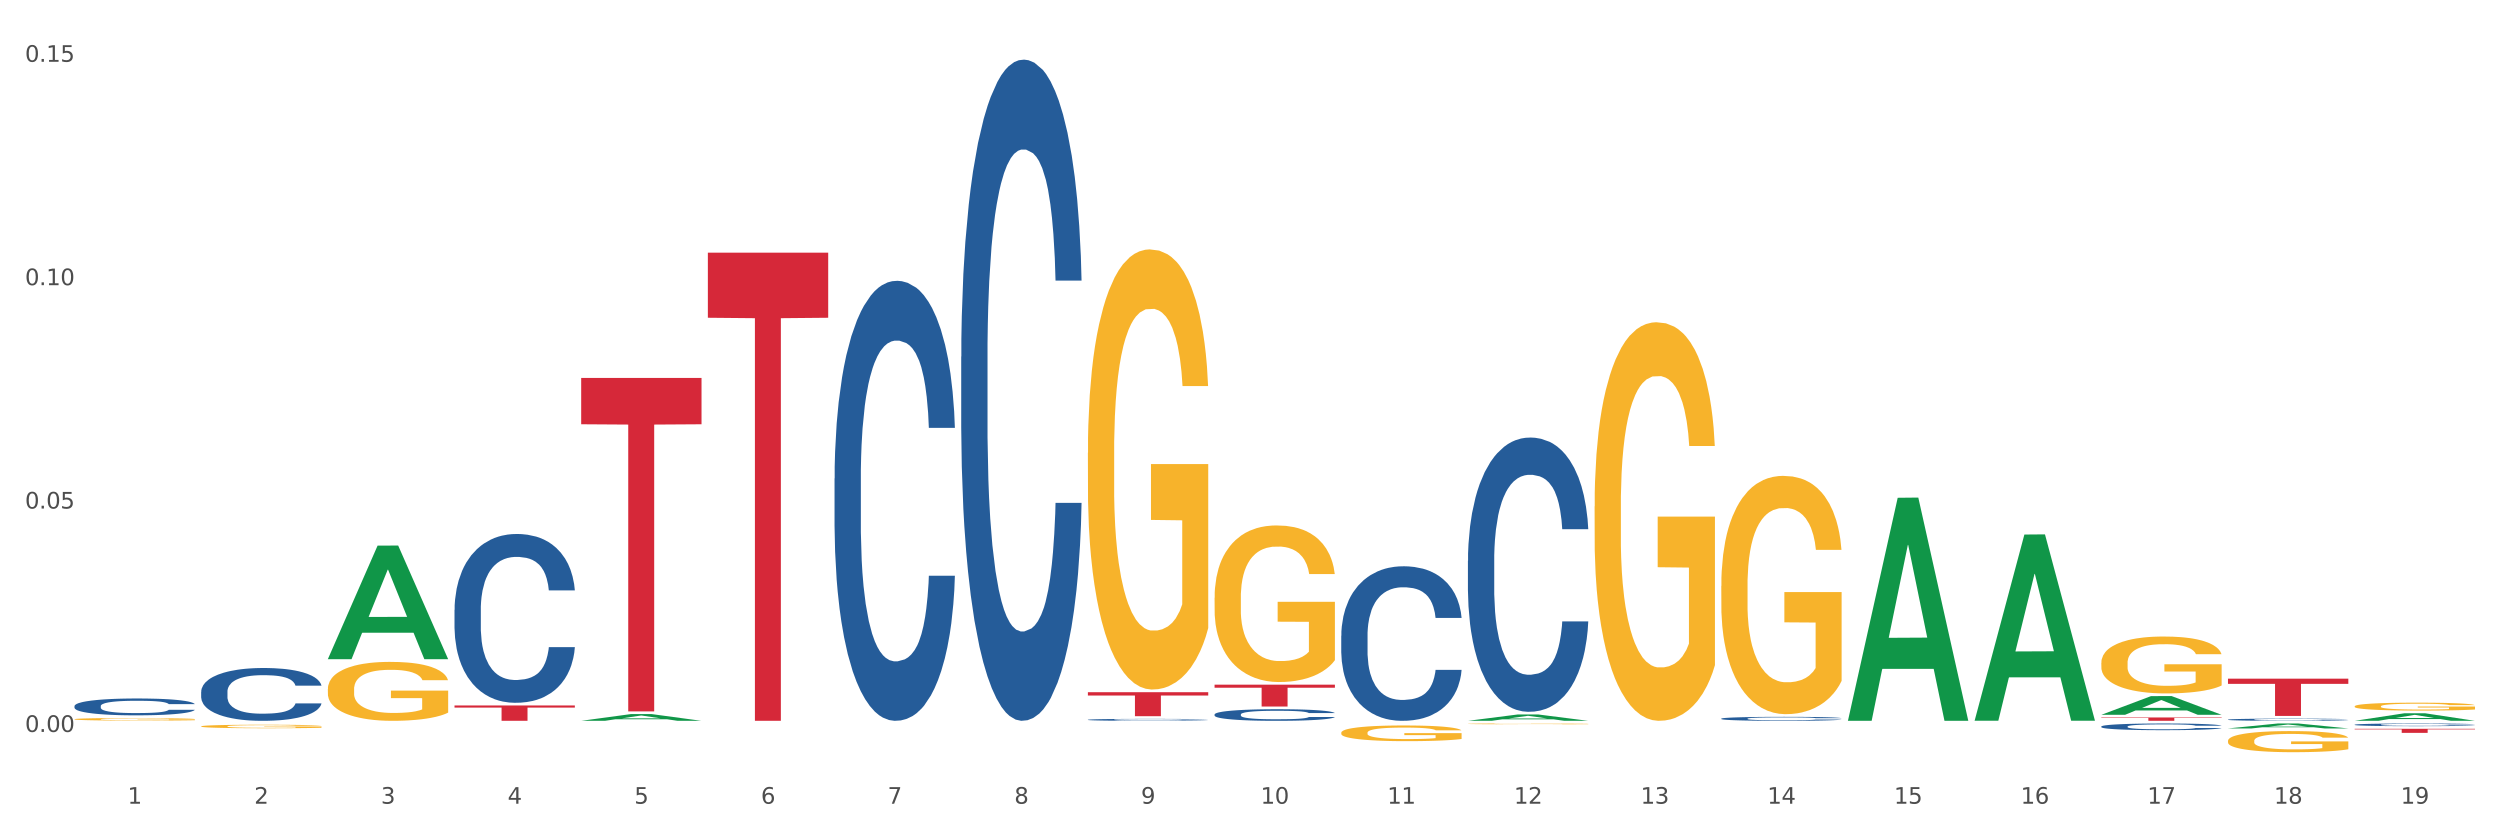 <?xml version="1.0" encoding="utf-8" standalone="no"?>
<!DOCTYPE svg PUBLIC "-//W3C//DTD SVG 1.1//EN"
  "http://www.w3.org/Graphics/SVG/1.1/DTD/svg11.dtd">
<svg xmlns:xlink="http://www.w3.org/1999/xlink" width="1080pt" height="360pt" viewBox="0 0 1080 360" xmlns="http://www.w3.org/2000/svg" version="1.1">
 <rect x="0" y="0" width="1080" height="360" fill="#333333" stroke="none"/>
 <defs>
  <style type="text/css">*{stroke-linejoin: round; stroke-linecap: butt}</style>
 </defs>
 <g id="figure_1">
  <g id="patch_1">
   <path d="M 0 360 
L 1080 360 
L 1080 0 
L 0 0 
z
" style="fill: #ffffff; stroke: #ffffff; stroke-linejoin: miter"/>
  </g>
  <g id="axes_1">
   <g id="matplotlib.axis_1">
    <g id="xtick_1">
     <g id="text_1">
      <!-- 1 -->
      <g style="fill: #4d4d4d" transform="translate(55.115 347.204) scale(0.096 -0.096)">
       <defs>
        <path id="DejaVuSans-31" d="M 794 531 
L 1825 531 
L 1825 4091 
L 703 3866 
L 703 4441 
L 1819 4666 
L 2450 4666 
L 2450 531 
L 3481 531 
L 3481 0 
L 794 0 
L 794 531 
z
" transform="scale(0.016)"/>
       </defs>
       <use xlink:href="#DejaVuSans-31"/>
      </g>
     </g>
    </g>
    <g id="xtick_2">
     <g id="text_2">
      <!-- 2 -->
      <g style="fill: #4d4d4d" transform="translate(109.839 347.204) scale(0.096 -0.096)">
       <defs>
        <path id="DejaVuSans-32" d="M 1228 531 
L 3431 531 
L 3431 0 
L 469 0 
L 469 531 
Q 828 903 1448 1529 
Q 2069 2156 2228 2338 
Q 2531 2678 2651 2914 
Q 2772 3150 2772 3378 
Q 2772 3750 2511 3984 
Q 2250 4219 1831 4219 
Q 1534 4219 1204 4116 
Q 875 4013 500 3803 
L 500 4441 
Q 881 4594 1212 4672 
Q 1544 4750 1819 4750 
Q 2544 4750 2975 4387 
Q 3406 4025 3406 3419 
Q 3406 3131 3298 2873 
Q 3191 2616 2906 2266 
Q 2828 2175 2409 1742 
Q 1991 1309 1228 531 
z
" transform="scale(0.016)"/>
       </defs>
       <use xlink:href="#DejaVuSans-32"/>
      </g>
     </g>
    </g>
    <g id="xtick_3">
     <g id="text_3">
      <!-- 3 -->
      <g style="fill: #4d4d4d" transform="translate(164.564 347.204) scale(0.096 -0.096)">
       <defs>
        <path id="DejaVuSans-33" d="M 2597 2516 
Q 3050 2419 3304 2112 
Q 3559 1806 3559 1356 
Q 3559 666 3084 287 
Q 2609 -91 1734 -91 
Q 1441 -91 1130 -33 
Q 819 25 488 141 
L 488 750 
Q 750 597 1062 519 
Q 1375 441 1716 441 
Q 2309 441 2620 675 
Q 2931 909 2931 1356 
Q 2931 1769 2642 2001 
Q 2353 2234 1838 2234 
L 1294 2234 
L 1294 2753 
L 1863 2753 
Q 2328 2753 2575 2939 
Q 2822 3125 2822 3475 
Q 2822 3834 2567 4026 
Q 2313 4219 1838 4219 
Q 1578 4219 1281 4162 
Q 984 4106 628 3988 
L 628 4550 
Q 988 4650 1302 4700 
Q 1616 4750 1894 4750 
Q 2613 4750 3031 4423 
Q 3450 4097 3450 3541 
Q 3450 3153 3228 2886 
Q 3006 2619 2597 2516 
z
" transform="scale(0.016)"/>
       </defs>
       <use xlink:href="#DejaVuSans-33"/>
      </g>
     </g>
    </g>
    <g id="xtick_4">
     <g id="text_4">
      <!-- 4 -->
      <g style="fill: #4d4d4d" transform="translate(219.288 347.204) scale(0.096 -0.096)">
       <defs>
        <path id="DejaVuSans-34" d="M 2419 4116 
L 825 1625 
L 2419 1625 
L 2419 4116 
z
M 2253 4666 
L 3047 4666 
L 3047 1625 
L 3713 1625 
L 3713 1100 
L 3047 1100 
L 3047 0 
L 2419 0 
L 2419 1100 
L 313 1100 
L 313 1709 
L 2253 4666 
z
" transform="scale(0.016)"/>
       </defs>
       <use xlink:href="#DejaVuSans-34"/>
      </g>
     </g>
    </g>
    <g id="xtick_5">
     <g id="text_5">
      <!-- 5 -->
      <g style="fill: #4d4d4d" transform="translate(274.012 347.204) scale(0.096 -0.096)">
       <defs>
        <path id="DejaVuSans-35" d="M 691 4666 
L 3169 4666 
L 3169 4134 
L 1269 4134 
L 1269 2991 
Q 1406 3038 1543 3061 
Q 1681 3084 1819 3084 
Q 2600 3084 3056 2656 
Q 3513 2228 3513 1497 
Q 3513 744 3044 326 
Q 2575 -91 1722 -91 
Q 1428 -91 1123 -41 
Q 819 9 494 109 
L 494 744 
Q 775 591 1075 516 
Q 1375 441 1709 441 
Q 2250 441 2565 725 
Q 2881 1009 2881 1497 
Q 2881 1984 2565 2268 
Q 2250 2553 1709 2553 
Q 1456 2553 1204 2497 
Q 953 2441 691 2322 
L 691 4666 
z
" transform="scale(0.016)"/>
       </defs>
       <use xlink:href="#DejaVuSans-35"/>
      </g>
     </g>
    </g>
    <g id="xtick_6">
     <g id="text_6">
      <!-- 6 -->
      <g style="fill: #4d4d4d" transform="translate(328.736 347.204) scale(0.096 -0.096)">
       <defs>
        <path id="DejaVuSans-36" d="M 2113 2584 
Q 1688 2584 1439 2293 
Q 1191 2003 1191 1497 
Q 1191 994 1439 701 
Q 1688 409 2113 409 
Q 2538 409 2786 701 
Q 3034 994 3034 1497 
Q 3034 2003 2786 2293 
Q 2538 2584 2113 2584 
z
M 3366 4563 
L 3366 3988 
Q 3128 4100 2886 4159 
Q 2644 4219 2406 4219 
Q 1781 4219 1451 3797 
Q 1122 3375 1075 2522 
Q 1259 2794 1537 2939 
Q 1816 3084 2150 3084 
Q 2853 3084 3261 2657 
Q 3669 2231 3669 1497 
Q 3669 778 3244 343 
Q 2819 -91 2113 -91 
Q 1303 -91 875 529 
Q 447 1150 447 2328 
Q 447 3434 972 4092 
Q 1497 4750 2381 4750 
Q 2619 4750 2861 4703 
Q 3103 4656 3366 4563 
z
" transform="scale(0.016)"/>
       </defs>
       <use xlink:href="#DejaVuSans-36"/>
      </g>
     </g>
    </g>
    <g id="xtick_7">
     <g id="text_7">
      <!-- 7 -->
      <g style="fill: #4d4d4d" transform="translate(383.461 347.204) scale(0.096 -0.096)">
       <defs>
        <path id="DejaVuSans-37" d="M 525 4666 
L 3525 4666 
L 3525 4397 
L 1831 0 
L 1172 0 
L 2766 4134 
L 525 4134 
L 525 4666 
z
" transform="scale(0.016)"/>
       </defs>
       <use xlink:href="#DejaVuSans-37"/>
      </g>
     </g>
    </g>
    <g id="xtick_8">
     <g id="text_8">
      <!-- 8 -->
      <g style="fill: #4d4d4d" transform="translate(438.185 347.204) scale(0.096 -0.096)">
       <defs>
        <path id="DejaVuSans-38" d="M 2034 2216 
Q 1584 2216 1326 1975 
Q 1069 1734 1069 1313 
Q 1069 891 1326 650 
Q 1584 409 2034 409 
Q 2484 409 2743 651 
Q 3003 894 3003 1313 
Q 3003 1734 2745 1975 
Q 2488 2216 2034 2216 
z
M 1403 2484 
Q 997 2584 770 2862 
Q 544 3141 544 3541 
Q 544 4100 942 4425 
Q 1341 4750 2034 4750 
Q 2731 4750 3128 4425 
Q 3525 4100 3525 3541 
Q 3525 3141 3298 2862 
Q 3072 2584 2669 2484 
Q 3125 2378 3379 2068 
Q 3634 1759 3634 1313 
Q 3634 634 3220 271 
Q 2806 -91 2034 -91 
Q 1263 -91 848 271 
Q 434 634 434 1313 
Q 434 1759 690 2068 
Q 947 2378 1403 2484 
z
M 1172 3481 
Q 1172 3119 1398 2916 
Q 1625 2713 2034 2713 
Q 2441 2713 2670 2916 
Q 2900 3119 2900 3481 
Q 2900 3844 2670 4047 
Q 2441 4250 2034 4250 
Q 1625 4250 1398 4047 
Q 1172 3844 1172 3481 
z
" transform="scale(0.016)"/>
       </defs>
       <use xlink:href="#DejaVuSans-38"/>
      </g>
     </g>
    </g>
    <g id="xtick_9">
     <g id="text_9">
      <!-- 9 -->
      <g style="fill: #4d4d4d" transform="translate(492.909 347.204) scale(0.096 -0.096)">
       <defs>
        <path id="DejaVuSans-39" d="M 703 97 
L 703 672 
Q 941 559 1184 500 
Q 1428 441 1663 441 
Q 2288 441 2617 861 
Q 2947 1281 2994 2138 
Q 2813 1869 2534 1725 
Q 2256 1581 1919 1581 
Q 1219 1581 811 2004 
Q 403 2428 403 3163 
Q 403 3881 828 4315 
Q 1253 4750 1959 4750 
Q 2769 4750 3195 4129 
Q 3622 3509 3622 2328 
Q 3622 1225 3098 567 
Q 2575 -91 1691 -91 
Q 1453 -91 1209 -44 
Q 966 3 703 97 
z
M 1959 2075 
Q 2384 2075 2632 2365 
Q 2881 2656 2881 3163 
Q 2881 3666 2632 3958 
Q 2384 4250 1959 4250 
Q 1534 4250 1286 3958 
Q 1038 3666 1038 3163 
Q 1038 2656 1286 2365 
Q 1534 2075 1959 2075 
z
" transform="scale(0.016)"/>
       </defs>
       <use xlink:href="#DejaVuSans-39"/>
      </g>
     </g>
    </g>
    <g id="xtick_10">
     <g id="text_10">
      <!-- 10 -->
      <g style="fill: #4d4d4d" transform="translate(544.58 347.204) scale(0.096 -0.096)">
       <defs>
        <path id="DejaVuSans-30" d="M 2034 4250 
Q 1547 4250 1301 3770 
Q 1056 3291 1056 2328 
Q 1056 1369 1301 889 
Q 1547 409 2034 409 
Q 2525 409 2770 889 
Q 3016 1369 3016 2328 
Q 3016 3291 2770 3770 
Q 2525 4250 2034 4250 
z
M 2034 4750 
Q 2819 4750 3233 4129 
Q 3647 3509 3647 2328 
Q 3647 1150 3233 529 
Q 2819 -91 2034 -91 
Q 1250 -91 836 529 
Q 422 1150 422 2328 
Q 422 3509 836 4129 
Q 1250 4750 2034 4750 
z
" transform="scale(0.016)"/>
       </defs>
       <use xlink:href="#DejaVuSans-31"/>
       <use xlink:href="#DejaVuSans-30" transform="translate(63.623 0)"/>
      </g>
     </g>
    </g>
    <g id="xtick_11">
     <g id="text_11">
      <!-- 11 -->
      <g style="fill: #4d4d4d" transform="translate(599.304 347.204) scale(0.096 -0.096)">
       <use xlink:href="#DejaVuSans-31"/>
       <use xlink:href="#DejaVuSans-31" transform="translate(63.623 0)"/>
      </g>
     </g>
    </g>
    <g id="xtick_12">
     <g id="text_12">
      <!-- 12 -->
      <g style="fill: #4d4d4d" transform="translate(654.028 347.204) scale(0.096 -0.096)">
       <use xlink:href="#DejaVuSans-31"/>
       <use xlink:href="#DejaVuSans-32" transform="translate(63.623 0)"/>
      </g>
     </g>
    </g>
    <g id="xtick_13">
     <g id="text_13">
      <!-- 13 -->
      <g style="fill: #4d4d4d" transform="translate(708.752 347.204) scale(0.096 -0.096)">
       <use xlink:href="#DejaVuSans-31"/>
       <use xlink:href="#DejaVuSans-33" transform="translate(63.623 0)"/>
      </g>
     </g>
    </g>
    <g id="xtick_14">
     <g id="text_14">
      <!-- 14 -->
      <g style="fill: #4d4d4d" transform="translate(763.477 347.204) scale(0.096 -0.096)">
       <use xlink:href="#DejaVuSans-31"/>
       <use xlink:href="#DejaVuSans-34" transform="translate(63.623 0)"/>
      </g>
     </g>
    </g>
    <g id="xtick_15">
     <g id="text_15">
      <!-- 15 -->
      <g style="fill: #4d4d4d" transform="translate(818.201 347.204) scale(0.096 -0.096)">
       <use xlink:href="#DejaVuSans-31"/>
       <use xlink:href="#DejaVuSans-35" transform="translate(63.623 0)"/>
      </g>
     </g>
    </g>
    <g id="xtick_16">
     <g id="text_16">
      <!-- 16 -->
      <g style="fill: #4d4d4d" transform="translate(872.925 347.204) scale(0.096 -0.096)">
       <use xlink:href="#DejaVuSans-31"/>
       <use xlink:href="#DejaVuSans-36" transform="translate(63.623 0)"/>
      </g>
     </g>
    </g>
    <g id="xtick_17">
     <g id="text_17">
      <!-- 17 -->
      <g style="fill: #4d4d4d" transform="translate(927.649 347.204) scale(0.096 -0.096)">
       <use xlink:href="#DejaVuSans-31"/>
       <use xlink:href="#DejaVuSans-37" transform="translate(63.623 0)"/>
      </g>
     </g>
    </g>
    <g id="xtick_18">
     <g id="text_18">
      <!-- 18 -->
      <g style="fill: #4d4d4d" transform="translate(982.374 347.204) scale(0.096 -0.096)">
       <use xlink:href="#DejaVuSans-31"/>
       <use xlink:href="#DejaVuSans-38" transform="translate(63.623 0)"/>
      </g>
     </g>
    </g>
    <g id="xtick_19">
     <g id="text_19">
      <!-- 19 -->
      <g style="fill: #4d4d4d" transform="translate(1037.098 347.204) scale(0.096 -0.096)">
       <use xlink:href="#DejaVuSans-31"/>
       <use xlink:href="#DejaVuSans-39" transform="translate(63.623 0)"/>
      </g>
     </g>
    </g>
    <g id="xtick_20"/>
    <g id="xtick_21"/>
    <g id="xtick_22"/>
    <g id="xtick_23"/>
    <g id="xtick_24"/>
    <g id="xtick_25"/>
    <g id="xtick_26"/>
    <g id="xtick_27"/>
    <g id="xtick_28"/>
    <g id="xtick_29"/>
    <g id="xtick_30"/>
    <g id="xtick_31"/>
    <g id="xtick_32"/>
    <g id="xtick_33"/>
    <g id="xtick_34"/>
    <g id="xtick_35"/>
    <g id="xtick_36"/>
    <g id="xtick_37"/>
   </g>
   <g id="matplotlib.axis_2">
    <g id="ytick_1">
     <g id="text_20">
      <!-- 0.00 -->
      <g style="fill: #4d4d4d" transform="translate(10.8 316.192) scale(0.096 -0.096)">
       <defs>
        <path id="DejaVuSans-2e" d="M 684 794 
L 1344 794 
L 1344 0 
L 684 0 
L 684 794 
z
" transform="scale(0.016)"/>
       </defs>
       <use xlink:href="#DejaVuSans-30"/>
       <use xlink:href="#DejaVuSans-2e" transform="translate(63.623 0)"/>
       <use xlink:href="#DejaVuSans-30" transform="translate(95.41 0)"/>
       <use xlink:href="#DejaVuSans-30" transform="translate(159.033 0)"/>
      </g>
     </g>
    </g>
    <g id="ytick_2">
     <g id="text_21">
      <!-- 0.05 -->
      <g style="fill: #4d4d4d" transform="translate(10.8 219.693) scale(0.096 -0.096)">
       <use xlink:href="#DejaVuSans-30"/>
       <use xlink:href="#DejaVuSans-2e" transform="translate(63.623 0)"/>
       <use xlink:href="#DejaVuSans-30" transform="translate(95.41 0)"/>
       <use xlink:href="#DejaVuSans-35" transform="translate(159.033 0)"/>
      </g>
     </g>
    </g>
    <g id="ytick_3">
     <g id="text_22">
      <!-- 0.10 -->
      <g style="fill: #4d4d4d" transform="translate(10.8 123.193) scale(0.096 -0.096)">
       <use xlink:href="#DejaVuSans-30"/>
       <use xlink:href="#DejaVuSans-2e" transform="translate(63.623 0)"/>
       <use xlink:href="#DejaVuSans-31" transform="translate(95.41 0)"/>
       <use xlink:href="#DejaVuSans-30" transform="translate(159.033 0)"/>
      </g>
     </g>
    </g>
    <g id="ytick_4">
     <g id="text_23">
      <!-- 0.15 -->
      <g style="fill: #4d4d4d" transform="translate(10.8 26.693) scale(0.096 -0.096)">
       <use xlink:href="#DejaVuSans-30"/>
       <use xlink:href="#DejaVuSans-2e" transform="translate(63.623 0)"/>
       <use xlink:href="#DejaVuSans-31" transform="translate(95.41 0)"/>
       <use xlink:href="#DejaVuSans-35" transform="translate(159.033 0)"/>
      </g>
     </g>
    </g>
    <g id="ytick_5"/>
    <g id="ytick_6"/>
    <g id="ytick_7"/>
   </g>
   <g id="PolyCollection_1">
    <path d="M 141.624 284.695 
L 141.677 284.648 
L 163.116 235.714 
L 172.012 235.668 
L 193.612 284.787 
L 183.321 284.787 
L 178.658 273.349 
L 156.523 273.349 
L 156.362 273.533 
L 151.86 284.787 
L 141.624 284.787 
L 141.624 284.695 
L 159.31 266.523 
L 175.871 266.477 
L 167.671 246.138 
L 167.564 246.045 
L 167.457 246.184 
L 159.257 266.477 
L 159.31 266.523 
L 141.624 284.695 
z
" clip-path="url(#p122952555d)" style="fill: #109648"/>
    <path d="M 1017.212 314.854 
L 1069.2 314.854 
L 1069.2 315.096 
L 1048.75 315.098 
L 1048.75 316.597 
L 1037.539 316.597 
L 1037.539 315.098 
L 1017.212 315.096 
L 1017.212 314.855 
L 1017.212 314.854 
z
" clip-path="url(#p122952555d)" style="fill: #d62839"/>
    <path d="M 962.488 293.19 
L 1014.476 293.19 
L 1014.476 295.429 
L 994.025 295.444 
L 994.025 309.297 
L 982.815 309.297 
L 982.815 295.444 
L 962.488 295.429 
L 962.488 293.206 
L 962.488 293.19 
z
" clip-path="url(#p122952555d)" style="fill: #d62839"/>
    <path d="M 32.175 310.695 
L 32.236 310.693 
L 32.236 310.656 
L 32.359 310.625 
L 32.973 310.548 
L 33.894 310.484 
L 34.569 310.45 
L 35.244 310.422 
L 36.042 310.394 
L 37.024 310.366 
L 38.804 310.324 
L 39.909 310.302 
L 41.259 310.279 
L 43.714 310.246 
L 45.494 310.228 
L 47.336 310.213 
L 50.343 310.194 
L 52.307 310.186 
L 54.394 310.18 
L 56.911 310.176 
L 58.814 310.175 
L 62.987 310.178 
L 66.547 310.187 
L 68.266 310.194 
L 70.476 310.206 
L 71.642 310.215 
L 73.544 310.231 
L 75.509 310.253 
L 76.859 310.271 
L 78.884 310.306 
L 80.419 310.341 
L 81.831 310.384 
L 82.567 310.414 
L 83.12 310.442 
L 83.611 310.474 
L 84.102 310.524 
L 73.053 310.524 
L 72.624 310.488 
L 71.949 310.454 
L 70.967 310.421 
L 70.107 310.401 
L 68.634 310.375 
L 67.284 310.358 
L 65.872 310.346 
L 64.153 310.336 
L 62.803 310.331 
L 60.9 310.327 
L 57.156 310.328 
L 54.64 310.336 
L 52.921 310.346 
L 51.816 310.355 
L 50.834 310.366 
L 49.729 310.38 
L 48.44 310.402 
L 47.52 310.421 
L 46.599 310.446 
L 45.863 310.47 
L 45.187 310.499 
L 44.635 310.53 
L 44.205 310.562 
L 43.837 310.601 
L 43.53 310.666 
L 43.53 310.807 
L 43.653 310.838 
L 43.96 310.88 
L 44.328 310.912 
L 44.942 310.95 
L 45.494 310.976 
L 46.538 311.013 
L 47.704 311.044 
L 48.625 311.063 
L 49.545 311.08 
L 51.141 311.102 
L 52.921 311.121 
L 54.456 311.132 
L 56.542 311.143 
L 57.954 311.147 
L 59.182 311.149 
L 62.189 311.149 
L 64.338 311.146 
L 66.731 311.138 
L 68.573 311.129 
L 70.107 311.118 
L 71.826 311.099 
L 72.931 311.082 
L 72.931 310.867 
L 59.427 310.866 
L 59.427 310.723 
L 84.163 310.723 
L 84.163 311.143 
L 83.12 311.164 
L 81.953 311.184 
L 80.726 311.201 
L 78.884 311.223 
L 76.675 311.243 
L 74.711 311.258 
L 72.624 311.27 
L 70.169 311.281 
L 66.977 311.292 
L 65.013 311.296 
L 62.558 311.299 
L 59.673 311.3 
L 57.156 311.298 
L 54.701 311.293 
L 52.123 311.283 
L 49.607 311.27 
L 47.704 311.257 
L 45.801 311.24 
L 43.776 311.219 
L 42.18 311.198 
L 40.952 311.18 
L 39.602 311.156 
L 38.129 311.125 
L 37.024 311.097 
L 36.042 311.069 
L 34.998 311.032 
L 34.262 311 
L 33.525 310.96 
L 33.096 310.93 
L 32.605 310.884 
L 32.236 310.819 
L 32.175 310.695 
z
" clip-path="url(#p122952555d)" style="fill: #f7b32b"/>
    <path d="M 469.969 299.032 
L 521.957 299.032 
L 521.957 300.474 
L 501.507 300.484 
L 501.507 309.409 
L 490.296 309.409 
L 490.296 300.484 
L 469.969 300.474 
L 469.969 299.042 
L 469.969 299.032 
z
" clip-path="url(#p122952555d)" style="fill: #d62839"/>
    <path d="M 196.348 304.758 
L 248.336 304.758 
L 248.336 305.681 
L 227.886 305.687 
L 227.886 311.398 
L 216.675 311.398 
L 216.675 305.687 
L 196.348 305.681 
L 196.348 304.764 
L 196.348 304.758 
z
" clip-path="url(#p122952555d)" style="fill: #d62839"/>
    <path d="M 305.796 109.164 
L 357.784 109.164 
L 357.784 137.268 
L 337.334 137.458 
L 337.334 311.398 
L 326.123 311.398 
L 326.123 137.458 
L 305.796 137.268 
L 305.796 109.354 
L 305.796 109.164 
z
" clip-path="url(#p122952555d)" style="fill: #d62839"/>
    <path d="M 251.072 163.26 
L 303.06 163.26 
L 303.06 183.281 
L 282.61 183.416 
L 282.61 307.33 
L 271.399 307.33 
L 271.399 183.416 
L 251.072 183.281 
L 251.072 163.395 
L 251.072 163.26 
z
" clip-path="url(#p122952555d)" style="fill: #d62839"/>
    <path d="M 86.899 313.786 
L 86.961 313.785 
L 86.961 313.735 
L 87.083 313.692 
L 87.697 313.588 
L 88.618 313.502 
L 89.293 313.457 
L 89.968 313.419 
L 90.766 313.382 
L 91.748 313.343 
L 93.528 313.286 
L 94.633 313.257 
L 95.983 313.227 
L 98.439 313.182 
L 100.219 313.158 
L 102.06 313.137 
L 105.067 313.112 
L 107.032 313.101 
L 109.118 313.092 
L 111.635 313.087 
L 113.538 313.086 
L 117.712 313.09 
L 121.272 313.102 
L 122.99 313.112 
L 125.2 313.128 
L 126.366 313.14 
L 128.269 313.162 
L 130.233 313.191 
L 131.583 313.216 
L 133.609 313.263 
L 135.143 313.31 
L 136.555 313.368 
L 137.291 313.408 
L 137.844 313.446 
L 138.335 313.489 
L 138.826 313.556 
L 127.778 313.556 
L 127.348 313.508 
L 126.673 313.462 
L 125.691 313.418 
L 124.832 313.39 
L 123.358 313.356 
L 122.008 313.333 
L 120.596 313.317 
L 118.878 313.303 
L 117.527 313.296 
L 115.625 313.29 
L 111.881 313.292 
L 109.364 313.303 
L 107.645 313.317 
L 106.541 313.329 
L 105.559 313.343 
L 104.454 313.363 
L 103.165 313.392 
L 102.244 313.418 
L 101.323 313.451 
L 100.587 313.484 
L 99.912 313.523 
L 99.359 313.565 
L 98.93 313.608 
L 98.561 313.66 
L 98.254 313.747 
L 98.254 313.937 
L 98.377 313.98 
L 98.684 314.037 
L 99.052 314.08 
L 99.666 314.131 
L 100.219 314.166 
L 101.262 314.216 
L 102.428 314.257 
L 103.349 314.283 
L 104.27 314.306 
L 105.865 314.336 
L 107.645 314.361 
L 109.18 314.376 
L 111.267 314.39 
L 112.678 314.396 
L 113.906 314.398 
L 116.914 314.398 
L 119.062 314.394 
L 121.456 314.384 
L 123.297 314.372 
L 124.832 314.357 
L 126.55 314.332 
L 127.655 314.308 
L 127.655 314.019 
L 114.152 314.018 
L 114.152 313.825 
L 138.887 313.825 
L 138.887 314.39 
L 137.844 314.419 
L 136.678 314.445 
L 135.45 314.469 
L 133.609 314.498 
L 131.399 314.526 
L 129.435 314.545 
L 127.348 314.562 
L 124.893 314.577 
L 121.701 314.591 
L 119.737 314.596 
L 117.282 314.601 
L 114.397 314.602 
L 111.881 314.599 
L 109.425 314.592 
L 106.847 314.58 
L 104.331 314.562 
L 102.428 314.544 
L 100.525 314.522 
L 98.5 314.492 
L 96.904 314.465 
L 95.676 314.44 
L 94.326 314.408 
L 92.853 314.366 
L 91.748 314.329 
L 90.766 314.29 
L 89.723 314.24 
L 88.986 314.198 
L 88.25 314.144 
L 87.82 314.103 
L 87.329 314.041 
L 86.961 313.954 
L 86.899 313.786 
z
" clip-path="url(#p122952555d)" style="fill: #f7b32b"/>
    <path d="M 141.624 297.701 
L 141.685 297.678 
L 141.685 296.84 
L 141.808 296.12 
L 142.421 294.375 
L 143.342 292.934 
L 144.017 292.166 
L 144.693 291.538 
L 145.49 290.91 
L 146.472 290.259 
L 148.252 289.306 
L 149.357 288.818 
L 150.708 288.306 
L 153.163 287.562 
L 154.943 287.143 
L 156.784 286.794 
L 159.792 286.376 
L 161.756 286.19 
L 163.843 286.05 
L 166.359 285.957 
L 168.262 285.934 
L 172.436 286.004 
L 175.996 286.213 
L 177.714 286.376 
L 179.924 286.655 
L 181.09 286.841 
L 182.993 287.213 
L 184.957 287.701 
L 186.308 288.12 
L 188.333 288.911 
L 189.867 289.701 
L 191.279 290.678 
L 192.016 291.352 
L 192.568 291.98 
L 193.059 292.701 
L 193.55 293.841 
L 182.502 293.841 
L 182.072 293.027 
L 181.397 292.259 
L 180.415 291.515 
L 179.556 291.05 
L 178.083 290.469 
L 176.732 290.097 
L 175.321 289.818 
L 173.602 289.585 
L 172.252 289.469 
L 170.349 289.376 
L 166.605 289.399 
L 164.088 289.585 
L 162.37 289.818 
L 161.265 290.027 
L 160.283 290.259 
L 159.178 290.585 
L 157.889 291.073 
L 156.968 291.515 
L 156.048 292.073 
L 155.311 292.631 
L 154.636 293.282 
L 154.083 293.98 
L 153.654 294.701 
L 153.286 295.585 
L 152.979 297.05 
L 152.979 300.236 
L 153.101 300.957 
L 153.408 301.91 
L 153.777 302.631 
L 154.39 303.491 
L 154.943 304.073 
L 155.986 304.91 
L 157.152 305.607 
L 158.073 306.049 
L 158.994 306.421 
L 160.59 306.933 
L 162.37 307.352 
L 163.904 307.607 
L 165.991 307.84 
L 167.403 307.933 
L 168.63 307.979 
L 171.638 307.979 
L 173.786 307.91 
L 176.18 307.747 
L 178.021 307.538 
L 179.556 307.282 
L 181.274 306.863 
L 182.379 306.468 
L 182.379 301.608 
L 168.876 301.584 
L 168.876 298.352 
L 193.612 298.352 
L 193.612 307.84 
L 192.568 308.328 
L 191.402 308.77 
L 190.174 309.165 
L 188.333 309.654 
L 186.123 310.119 
L 184.159 310.444 
L 182.072 310.724 
L 179.617 310.979 
L 176.425 311.212 
L 174.461 311.305 
L 172.006 311.375 
L 169.121 311.398 
L 166.605 311.351 
L 164.15 311.235 
L 161.572 311.026 
L 159.055 310.724 
L 157.152 310.421 
L 155.25 310.049 
L 153.224 309.561 
L 151.628 309.096 
L 150.401 308.677 
L 149.05 308.142 
L 147.577 307.445 
L 146.472 306.817 
L 145.49 306.166 
L 144.447 305.328 
L 143.71 304.608 
L 142.974 303.701 
L 142.544 303.026 
L 142.053 301.98 
L 141.685 300.515 
L 141.624 297.701 
z
" clip-path="url(#p122952555d)" style="fill: #f7b32b"/>
    <path d="M 907.763 313.845 
L 907.825 313.842 
L 907.825 313.768 
L 908.009 313.668 
L 908.685 313.483 
L 909.545 313.343 
L 911.02 313.179 
L 911.819 313.111 
L 912.864 313.034 
L 915.015 312.91 
L 917.473 312.804 
L 919.193 312.746 
L 920.484 312.709 
L 923.372 312.643 
L 925.031 312.614 
L 926.752 312.59 
L 928.227 312.574 
L 930.685 312.556 
L 932.651 312.548 
L 934.925 312.545 
L 936.83 312.548 
L 939.35 312.558 
L 943.037 312.59 
L 944.45 312.608 
L 946.355 312.64 
L 948.321 312.682 
L 949.919 312.725 
L 951.763 312.786 
L 953.668 312.865 
L 955.511 312.965 
L 956.802 313.058 
L 957.846 313.155 
L 958.768 313.274 
L 959.444 313.404 
L 959.751 313.512 
L 948.506 313.512 
L 948.199 313.414 
L 947.584 313.309 
L 946.97 313.237 
L 946.294 313.179 
L 945.249 313.113 
L 944.327 313.071 
L 942.791 313.021 
L 941.377 312.989 
L 940.21 312.97 
L 938.796 312.955 
L 935.785 312.939 
L 933.635 312.939 
L 932.283 312.944 
L 930.623 312.957 
L 929.21 312.976 
L 927.551 313.007 
L 926.26 313.042 
L 924.97 313.087 
L 924.232 313.118 
L 923.126 313.177 
L 922.389 313.224 
L 921.406 313.306 
L 920.853 313.364 
L 919.869 313.515 
L 919.439 313.626 
L 919.255 313.702 
L 919.132 313.787 
L 919.132 314.199 
L 919.501 314.384 
L 919.808 314.463 
L 920.3 314.553 
L 921.221 314.669 
L 922.573 314.783 
L 923.987 314.865 
L 925.154 314.915 
L 926.26 314.952 
L 927.366 314.981 
L 928.718 315.008 
L 929.825 315.024 
L 931.484 315.039 
L 933.45 315.047 
L 934.986 315.047 
L 938.12 315.034 
L 939.534 315.021 
L 940.886 315.002 
L 942.361 314.973 
L 943.528 314.942 
L 944.204 314.918 
L 945.31 314.868 
L 946.171 314.815 
L 946.908 314.754 
L 947.4 314.701 
L 947.953 314.622 
L 948.383 314.532 
L 948.506 314.485 
L 959.751 314.485 
L 959.506 314.58 
L 959.075 314.672 
L 958.215 314.796 
L 957.539 314.868 
L 956.495 314.955 
L 955.388 315.029 
L 953.852 315.111 
L 952.439 315.172 
L 950.964 315.224 
L 949.366 315.272 
L 946.478 315.338 
L 945.433 315.356 
L 943.221 315.388 
L 941.5 315.407 
L 938.981 315.425 
L 936.4 315.436 
L 933.696 315.438 
L 931.299 315.433 
L 928.657 315.417 
L 926.998 315.401 
L 925.154 315.378 
L 923.003 315.341 
L 920.975 315.296 
L 919.07 315.243 
L 917.288 315.182 
L 915.629 315.113 
L 913.478 315 
L 911.881 314.889 
L 910.713 314.786 
L 909.914 314.699 
L 909.115 314.588 
L 908.685 314.511 
L 908.009 314.326 
L 907.763 314.154 
L 907.763 313.845 
z
" clip-path="url(#p122952555d)" style="fill: #255c99"/>
    <path d="M 688.866 218.775 
L 688.928 218.617 
L 688.928 212.956 
L 689.05 208.081 
L 689.664 196.287 
L 690.585 186.537 
L 691.26 181.348 
L 691.935 177.102 
L 692.733 172.856 
L 693.715 168.453 
L 695.495 162.006 
L 696.6 158.703 
L 697.95 155.244 
L 700.406 150.212 
L 702.186 147.381 
L 704.027 145.022 
L 707.034 142.192 
L 708.999 140.934 
L 711.086 139.99 
L 713.602 139.361 
L 715.505 139.204 
L 719.679 139.675 
L 723.239 141.091 
L 724.957 142.192 
L 727.167 144.079 
L 728.333 145.337 
L 730.236 147.853 
L 732.2 151.155 
L 733.55 153.986 
L 735.576 159.332 
L 737.11 164.679 
L 738.522 171.284 
L 739.258 175.844 
L 739.811 180.09 
L 740.302 184.965 
L 740.793 192.67 
L 729.745 192.67 
L 729.315 187.166 
L 728.64 181.977 
L 727.658 176.945 
L 726.799 173.8 
L 725.325 169.868 
L 723.975 167.352 
L 722.563 165.465 
L 720.845 163.893 
L 719.494 163.106 
L 717.592 162.477 
L 713.848 162.635 
L 711.331 163.893 
L 709.612 165.465 
L 708.508 166.881 
L 707.526 168.453 
L 706.421 170.655 
L 705.132 173.957 
L 704.211 176.945 
L 703.29 180.719 
L 702.554 184.493 
L 701.879 188.896 
L 701.326 193.614 
L 700.897 198.489 
L 700.528 204.465 
L 700.221 214.372 
L 700.221 235.916 
L 700.344 240.79 
L 700.651 247.238 
L 701.019 252.113 
L 701.633 257.931 
L 702.186 261.863 
L 703.229 267.524 
L 704.395 272.241 
L 705.316 275.229 
L 706.237 277.745 
L 707.832 281.205 
L 709.612 284.036 
L 711.147 285.765 
L 713.234 287.338 
L 714.645 287.967 
L 715.873 288.281 
L 718.881 288.281 
L 721.029 287.81 
L 723.423 286.709 
L 725.264 285.294 
L 726.799 283.564 
L 728.517 280.733 
L 729.622 278.06 
L 729.622 245.194 
L 716.119 245.036 
L 716.119 223.178 
L 740.854 223.178 
L 740.854 287.338 
L 739.811 290.64 
L 738.645 293.628 
L 737.417 296.301 
L 735.576 299.604 
L 733.366 302.749 
L 731.402 304.95 
L 729.315 306.838 
L 726.86 308.567 
L 723.668 310.14 
L 721.704 310.769 
L 719.249 311.241 
L 716.364 311.398 
L 713.848 311.083 
L 711.392 310.297 
L 708.814 308.882 
L 706.298 306.838 
L 704.395 304.793 
L 702.492 302.277 
L 700.467 298.975 
L 698.871 295.83 
L 697.643 292.999 
L 696.293 289.382 
L 694.82 284.665 
L 693.715 280.419 
L 692.733 276.016 
L 691.69 270.354 
L 690.953 265.479 
L 690.217 259.347 
L 689.787 254.786 
L 689.296 247.71 
L 688.928 237.803 
L 688.866 218.775 
z
" clip-path="url(#p122952555d)" style="fill: #f7b32b"/>
    <path d="M 469.969 195.602 
L 470.031 195.429 
L 470.031 189.177 
L 470.153 183.794 
L 470.767 170.77 
L 471.688 160.003 
L 472.363 154.272 
L 473.038 149.584 
L 473.836 144.895 
L 474.818 140.033 
L 476.598 132.913 
L 477.703 129.266 
L 479.053 125.446 
L 481.508 119.889 
L 483.288 116.763 
L 485.13 114.158 
L 488.137 111.032 
L 490.102 109.643 
L 492.188 108.601 
L 494.705 107.906 
L 496.608 107.733 
L 500.781 108.254 
L 504.341 109.817 
L 506.06 111.032 
L 508.27 113.116 
L 509.436 114.505 
L 511.339 117.284 
L 513.303 120.931 
L 514.653 124.056 
L 516.679 129.961 
L 518.213 135.865 
L 519.625 143.158 
L 520.361 148.194 
L 520.914 152.883 
L 521.405 158.266 
L 521.896 166.775 
L 510.848 166.775 
L 510.418 160.698 
L 509.743 154.967 
L 508.761 149.41 
L 507.901 145.937 
L 506.428 141.596 
L 505.078 138.817 
L 503.666 136.733 
L 501.948 134.997 
L 500.597 134.128 
L 498.695 133.434 
L 494.95 133.607 
L 492.434 134.997 
L 490.715 136.733 
L 489.61 138.296 
L 488.628 140.033 
L 487.524 142.464 
L 486.235 146.111 
L 485.314 149.41 
L 484.393 153.578 
L 483.657 157.745 
L 482.982 162.608 
L 482.429 167.817 
L 481.999 173.201 
L 481.631 179.8 
L 481.324 190.74 
L 481.324 214.531 
L 481.447 219.914 
L 481.754 227.034 
L 482.122 232.417 
L 482.736 238.842 
L 483.288 243.184 
L 484.332 249.435 
L 485.498 254.645 
L 486.419 257.944 
L 487.339 260.723 
L 488.935 264.543 
L 490.715 267.669 
L 492.25 269.579 
L 494.337 271.316 
L 495.748 272.01 
L 496.976 272.358 
L 499.984 272.358 
L 502.132 271.837 
L 504.526 270.621 
L 506.367 269.058 
L 507.901 267.148 
L 509.62 264.022 
L 510.725 261.07 
L 510.725 224.776 
L 497.221 224.603 
L 497.221 200.465 
L 521.957 200.465 
L 521.957 271.316 
L 520.914 274.963 
L 519.748 278.262 
L 518.52 281.214 
L 516.679 284.861 
L 514.469 288.334 
L 512.505 290.765 
L 510.418 292.849 
L 507.963 294.759 
L 504.771 296.496 
L 502.807 297.19 
L 500.352 297.711 
L 497.467 297.885 
L 494.95 297.538 
L 492.495 296.669 
L 489.917 295.106 
L 487.401 292.849 
L 485.498 290.591 
L 483.595 287.813 
L 481.57 284.166 
L 479.974 280.693 
L 478.746 277.567 
L 477.396 273.573 
L 475.923 268.364 
L 474.818 263.675 
L 473.836 258.813 
L 472.793 252.561 
L 472.056 247.178 
L 471.32 240.405 
L 470.89 235.369 
L 470.399 227.555 
L 470.031 216.614 
L 469.969 195.602 
z
" clip-path="url(#p122952555d)" style="fill: #f7b32b"/>
    <path d="M 524.693 258.251 
L 524.755 258.189 
L 524.755 255.965 
L 524.878 254.049 
L 525.491 249.415 
L 526.412 245.585 
L 527.087 243.546 
L 527.762 241.878 
L 528.56 240.21 
L 529.542 238.48 
L 531.322 235.946 
L 532.427 234.649 
L 533.778 233.29 
L 536.233 231.313 
L 538.013 230.2 
L 539.854 229.274 
L 542.862 228.162 
L 544.826 227.667 
L 546.913 227.297 
L 549.429 227.049 
L 551.332 226.988 
L 555.506 227.173 
L 559.066 227.729 
L 560.784 228.162 
L 562.994 228.903 
L 564.16 229.397 
L 566.063 230.386 
L 568.027 231.683 
L 569.377 232.795 
L 571.403 234.896 
L 572.937 236.997 
L 574.349 239.592 
L 575.086 241.383 
L 575.638 243.052 
L 576.129 244.967 
L 576.62 247.994 
L 565.572 247.994 
L 565.142 245.832 
L 564.467 243.793 
L 563.485 241.816 
L 562.626 240.58 
L 561.153 239.036 
L 559.802 238.047 
L 558.391 237.306 
L 556.672 236.688 
L 555.322 236.379 
L 553.419 236.132 
L 549.675 236.194 
L 547.158 236.688 
L 545.44 237.306 
L 544.335 237.862 
L 543.353 238.48 
L 542.248 239.345 
L 540.959 240.642 
L 540.038 241.816 
L 539.118 243.299 
L 538.381 244.782 
L 537.706 246.512 
L 537.153 248.365 
L 536.724 250.28 
L 536.355 252.628 
L 536.049 256.521 
L 536.049 264.985 
L 536.171 266.9 
L 536.478 269.434 
L 536.847 271.349 
L 537.46 273.635 
L 538.013 275.179 
L 539.056 277.404 
L 540.222 279.257 
L 541.143 280.431 
L 542.064 281.42 
L 543.66 282.779 
L 545.44 283.891 
L 546.974 284.571 
L 549.061 285.189 
L 550.473 285.436 
L 551.7 285.559 
L 554.708 285.559 
L 556.856 285.374 
L 559.25 284.941 
L 561.091 284.385 
L 562.626 283.706 
L 564.344 282.594 
L 565.449 281.543 
L 565.449 268.63 
L 551.946 268.569 
L 551.946 259.981 
L 576.682 259.981 
L 576.682 285.189 
L 575.638 286.486 
L 574.472 287.66 
L 573.244 288.71 
L 571.403 290.008 
L 569.193 291.243 
L 567.229 292.108 
L 565.142 292.85 
L 562.687 293.529 
L 559.495 294.147 
L 557.531 294.394 
L 555.076 294.58 
L 552.191 294.641 
L 549.675 294.518 
L 547.22 294.209 
L 544.642 293.653 
L 542.125 292.85 
L 540.222 292.047 
L 538.32 291.058 
L 536.294 289.761 
L 534.698 288.525 
L 533.471 287.413 
L 532.12 285.992 
L 530.647 284.138 
L 529.542 282.47 
L 528.56 280.74 
L 527.517 278.516 
L 526.78 276.6 
L 526.044 274.191 
L 525.614 272.399 
L 525.123 269.619 
L 524.755 265.726 
L 524.693 258.251 
z
" clip-path="url(#p122952555d)" style="fill: #f7b32b"/>
    <path d="M 579.418 316.536 
L 579.479 316.53 
L 579.479 316.307 
L 579.602 316.115 
L 580.216 315.651 
L 581.136 315.267 
L 581.812 315.062 
L 582.487 314.895 
L 583.285 314.728 
L 584.267 314.555 
L 586.047 314.301 
L 587.152 314.171 
L 588.502 314.035 
L 590.957 313.836 
L 592.737 313.725 
L 594.578 313.632 
L 597.586 313.521 
L 599.55 313.471 
L 601.637 313.434 
L 604.154 313.409 
L 606.056 313.403 
L 610.23 313.421 
L 613.79 313.477 
L 615.509 313.521 
L 617.718 313.595 
L 618.884 313.644 
L 620.787 313.743 
L 622.751 313.874 
L 624.102 313.985 
L 626.127 314.196 
L 627.662 314.406 
L 629.073 314.666 
L 629.81 314.846 
L 630.362 315.013 
L 630.853 315.205 
L 631.344 315.508 
L 620.296 315.508 
L 619.867 315.292 
L 619.191 315.087 
L 618.209 314.889 
L 617.35 314.765 
L 615.877 314.61 
L 614.527 314.511 
L 613.115 314.437 
L 611.396 314.375 
L 610.046 314.344 
L 608.143 314.319 
L 604.399 314.326 
L 601.882 314.375 
L 600.164 314.437 
L 599.059 314.493 
L 598.077 314.555 
L 596.972 314.641 
L 595.683 314.771 
L 594.763 314.889 
L 593.842 315.038 
L 593.105 315.186 
L 592.43 315.36 
L 591.878 315.545 
L 591.448 315.737 
L 591.08 315.973 
L 590.773 316.363 
L 590.773 317.211 
L 590.896 317.403 
L 591.203 317.657 
L 591.571 317.849 
L 592.185 318.078 
L 592.737 318.233 
L 593.78 318.456 
L 594.947 318.642 
L 595.867 318.759 
L 596.788 318.858 
L 598.384 318.994 
L 600.164 319.106 
L 601.698 319.174 
L 603.785 319.236 
L 605.197 319.261 
L 606.425 319.273 
L 609.432 319.273 
L 611.58 319.255 
L 613.974 319.211 
L 615.816 319.155 
L 617.35 319.087 
L 619.069 318.976 
L 620.173 318.871 
L 620.173 317.576 
L 606.67 317.57 
L 606.67 316.71 
L 631.406 316.71 
L 631.406 319.236 
L 630.362 319.366 
L 629.196 319.484 
L 627.969 319.589 
L 626.127 319.719 
L 623.918 319.843 
L 621.953 319.929 
L 619.867 320.004 
L 617.411 320.072 
L 614.22 320.134 
L 612.256 320.159 
L 609.8 320.177 
L 606.916 320.183 
L 604.399 320.171 
L 601.944 320.14 
L 599.366 320.084 
L 596.849 320.004 
L 594.947 319.923 
L 593.044 319.824 
L 591.018 319.694 
L 589.423 319.57 
L 588.195 319.459 
L 586.845 319.316 
L 585.372 319.131 
L 584.267 318.964 
L 583.285 318.79 
L 582.241 318.567 
L 581.505 318.375 
L 580.768 318.134 
L 580.338 317.954 
L 579.847 317.676 
L 579.479 317.285 
L 579.418 316.536 
z
" clip-path="url(#p122952555d)" style="fill: #f7b32b"/>
    <path d="M 634.142 312.706 
L 634.203 312.706 
L 634.203 312.694 
L 634.326 312.684 
L 634.94 312.661 
L 635.861 312.641 
L 636.536 312.63 
L 637.211 312.622 
L 638.009 312.613 
L 638.991 312.604 
L 640.771 312.591 
L 641.876 312.585 
L 643.226 312.578 
L 645.681 312.567 
L 647.461 312.562 
L 649.303 312.557 
L 652.31 312.551 
L 654.274 312.549 
L 656.361 312.547 
L 658.878 312.545 
L 660.781 312.545 
L 664.954 312.546 
L 668.514 312.549 
L 670.233 312.551 
L 672.443 312.555 
L 673.609 312.557 
L 675.512 312.563 
L 677.476 312.569 
L 678.826 312.575 
L 680.851 312.586 
L 682.386 312.597 
L 683.798 312.61 
L 684.534 312.619 
L 685.087 312.628 
L 685.578 312.638 
L 686.069 312.653 
L 675.02 312.653 
L 674.591 312.642 
L 673.916 312.632 
L 672.934 312.621 
L 672.074 312.615 
L 670.601 312.607 
L 669.251 312.602 
L 667.839 312.598 
L 666.121 312.595 
L 664.77 312.593 
L 662.867 312.592 
L 659.123 312.592 
L 656.607 312.595 
L 654.888 312.598 
L 653.783 312.601 
L 652.801 312.604 
L 651.696 312.609 
L 650.407 312.615 
L 649.487 312.621 
L 648.566 312.629 
L 647.83 312.637 
L 647.154 312.646 
L 646.602 312.655 
L 646.172 312.665 
L 645.804 312.677 
L 645.497 312.697 
L 645.497 312.741 
L 645.62 312.751 
L 645.927 312.764 
L 646.295 312.774 
L 646.909 312.785 
L 647.461 312.793 
L 648.505 312.805 
L 649.671 312.814 
L 650.592 312.82 
L 651.512 312.825 
L 653.108 312.832 
L 654.888 312.838 
L 656.423 312.842 
L 658.51 312.845 
L 659.921 312.846 
L 661.149 312.847 
L 664.156 312.847 
L 666.305 312.846 
L 668.698 312.844 
L 670.54 312.841 
L 672.074 312.837 
L 673.793 312.831 
L 674.898 312.826 
L 674.898 312.76 
L 661.394 312.759 
L 661.394 312.715 
L 686.13 312.715 
L 686.13 312.845 
L 685.087 312.852 
L 683.92 312.858 
L 682.693 312.863 
L 680.851 312.87 
L 678.642 312.876 
L 676.678 312.88 
L 674.591 312.884 
L 672.136 312.888 
L 668.944 312.891 
L 666.98 312.892 
L 664.525 312.893 
L 661.64 312.894 
L 659.123 312.893 
L 656.668 312.891 
L 654.09 312.888 
L 651.574 312.884 
L 649.671 312.88 
L 647.768 312.875 
L 645.743 312.868 
L 644.147 312.862 
L 642.919 312.856 
L 641.569 312.849 
L 640.096 312.839 
L 638.991 312.831 
L 638.009 312.822 
L 636.965 312.81 
L 636.229 312.801 
L 635.492 312.788 
L 635.063 312.779 
L 634.572 312.765 
L 634.203 312.745 
L 634.142 312.706 
z
" clip-path="url(#p122952555d)" style="fill: #f7b32b"/>
    <path d="M 360.521 206.719 
L 360.582 206.545 
L 360.582 201.684 
L 360.766 195.088 
L 361.442 182.936 
L 362.303 173.735 
L 363.778 162.972 
L 364.576 158.459 
L 365.621 153.424 
L 367.772 145.265 
L 370.23 138.321 
L 371.951 134.502 
L 373.241 132.072 
L 376.129 127.732 
L 377.789 125.822 
L 379.509 124.26 
L 380.984 123.218 
L 383.442 122.003 
L 385.409 121.483 
L 387.682 121.309 
L 389.587 121.483 
L 392.107 122.177 
L 395.794 124.26 
L 397.207 125.475 
L 399.112 127.558 
L 401.079 130.336 
L 402.676 133.114 
L 404.52 137.106 
L 406.425 142.314 
L 408.269 148.911 
L 409.559 154.987 
L 410.604 161.41 
L 411.525 169.222 
L 412.201 177.728 
L 412.509 184.846 
L 401.263 184.846 
L 400.956 178.422 
L 400.341 171.479 
L 399.727 166.791 
L 399.051 162.972 
L 398.006 158.632 
L 397.084 155.855 
L 395.548 152.556 
L 394.135 150.473 
L 392.967 149.258 
L 391.554 148.216 
L 388.543 147.175 
L 386.392 147.175 
L 385.04 147.522 
L 383.381 148.39 
L 381.967 149.605 
L 380.308 151.688 
L 379.018 153.945 
L 377.727 156.896 
L 376.99 158.98 
L 375.884 162.799 
L 375.146 165.923 
L 374.163 171.305 
L 373.61 175.124 
L 372.627 185.019 
L 372.196 192.31 
L 372.012 197.345 
L 371.889 202.9 
L 371.889 229.981 
L 372.258 242.133 
L 372.565 247.341 
L 373.057 253.243 
L 373.979 260.881 
L 375.33 268.346 
L 376.744 273.727 
L 377.911 277.026 
L 379.018 279.456 
L 380.124 281.366 
L 381.476 283.102 
L 382.582 284.143 
L 384.241 285.185 
L 386.207 285.706 
L 387.744 285.706 
L 390.878 284.838 
L 392.291 283.97 
L 393.643 282.754 
L 395.118 280.845 
L 396.285 278.762 
L 396.961 277.199 
L 398.068 273.901 
L 398.928 270.429 
L 399.665 266.436 
L 400.157 262.964 
L 400.71 257.756 
L 401.14 251.854 
L 401.263 248.729 
L 412.509 248.729 
L 412.263 254.979 
L 411.833 261.055 
L 410.972 269.214 
L 410.296 273.901 
L 409.252 279.63 
L 408.146 284.49 
L 406.609 289.872 
L 405.196 293.865 
L 403.721 297.337 
L 402.123 300.461 
L 399.235 304.801 
L 398.19 306.016 
L 395.978 308.1 
L 394.258 309.315 
L 391.738 310.53 
L 389.157 311.224 
L 386.453 311.398 
L 384.057 311.051 
L 381.414 310.009 
L 379.755 308.968 
L 377.911 307.405 
L 375.761 304.975 
L 373.733 302.024 
L 371.828 298.552 
L 370.046 294.559 
L 368.386 290.045 
L 366.236 282.581 
L 364.638 275.29 
L 363.47 268.519 
L 362.671 262.791 
L 361.873 255.5 
L 361.442 250.465 
L 360.766 238.313 
L 360.521 227.03 
L 360.521 206.719 
z
" clip-path="url(#p122952555d)" style="fill: #255c99"/>
    <path d="M 196.348 263.447 
L 196.409 263.38 
L 196.409 261.515 
L 196.594 258.984 
L 197.27 254.322 
L 198.13 250.792 
L 199.605 246.662 
L 200.404 244.93 
L 201.448 242.999 
L 203.599 239.868 
L 206.057 237.204 
L 207.778 235.739 
L 209.068 234.806 
L 211.957 233.141 
L 213.616 232.408 
L 215.336 231.809 
L 216.811 231.409 
L 219.269 230.943 
L 221.236 230.743 
L 223.509 230.676 
L 225.414 230.743 
L 227.934 231.009 
L 231.621 231.809 
L 233.034 232.275 
L 234.939 233.074 
L 236.906 234.14 
L 238.504 235.206 
L 240.347 236.738 
L 242.252 238.736 
L 244.096 241.267 
L 245.386 243.598 
L 246.431 246.063 
L 247.353 249.06 
L 248.029 252.324 
L 248.336 255.055 
L 237.09 255.055 
L 236.783 252.59 
L 236.168 249.926 
L 235.554 248.127 
L 234.878 246.662 
L 233.833 244.997 
L 232.912 243.931 
L 231.375 242.666 
L 229.962 241.866 
L 228.794 241.4 
L 227.381 241 
L 224.37 240.601 
L 222.219 240.601 
L 220.867 240.734 
L 219.208 241.067 
L 217.794 241.533 
L 216.135 242.333 
L 214.845 243.199 
L 213.554 244.331 
L 212.817 245.13 
L 211.711 246.595 
L 210.973 247.794 
L 209.99 249.859 
L 209.437 251.325 
L 208.454 255.121 
L 208.024 257.919 
L 207.839 259.85 
L 207.716 261.982 
L 207.716 272.372 
L 208.085 277.035 
L 208.392 279.033 
L 208.884 281.298 
L 209.806 284.228 
L 211.158 287.093 
L 212.571 289.157 
L 213.739 290.423 
L 214.845 291.355 
L 215.951 292.088 
L 217.303 292.754 
L 218.409 293.154 
L 220.068 293.553 
L 222.035 293.753 
L 223.571 293.753 
L 226.705 293.42 
L 228.118 293.087 
L 229.47 292.621 
L 230.945 291.888 
L 232.113 291.089 
L 232.789 290.489 
L 233.895 289.224 
L 234.755 287.892 
L 235.492 286.36 
L 235.984 285.028 
L 236.537 283.029 
L 236.967 280.765 
L 237.09 279.566 
L 248.336 279.566 
L 248.09 281.964 
L 247.66 284.295 
L 246.8 287.426 
L 246.124 289.224 
L 245.079 291.422 
L 243.973 293.287 
L 242.437 295.352 
L 241.023 296.884 
L 239.548 298.216 
L 237.951 299.415 
L 235.062 301.08 
L 234.018 301.546 
L 231.805 302.346 
L 230.085 302.812 
L 227.565 303.278 
L 224.984 303.544 
L 222.28 303.611 
L 219.884 303.478 
L 217.241 303.078 
L 215.582 302.679 
L 213.739 302.079 
L 211.588 301.147 
L 209.56 300.014 
L 207.655 298.682 
L 205.873 297.15 
L 204.214 295.418 
L 202.063 292.554 
L 200.465 289.757 
L 199.298 287.159 
L 198.499 284.961 
L 197.7 282.164 
L 197.27 280.232 
L 196.594 275.57 
L 196.348 271.24 
L 196.348 263.447 
z
" clip-path="url(#p122952555d)" style="fill: #255c99"/>
    <path d="M 86.899 298.83 
L 86.961 298.809 
L 86.961 298.225 
L 87.145 297.433 
L 87.821 295.974 
L 88.681 294.87 
L 90.156 293.577 
L 90.955 293.035 
L 92 292.431 
L 94.151 291.451 
L 96.609 290.618 
L 98.329 290.159 
L 99.62 289.867 
L 102.508 289.346 
L 104.167 289.117 
L 105.888 288.929 
L 107.363 288.804 
L 109.821 288.658 
L 111.787 288.596 
L 114.061 288.575 
L 115.966 288.596 
L 118.485 288.679 
L 122.172 288.929 
L 123.586 289.075 
L 125.491 289.325 
L 127.457 289.659 
L 129.055 289.992 
L 130.899 290.472 
L 132.804 291.097 
L 134.647 291.889 
L 135.938 292.619 
L 136.982 293.39 
L 137.904 294.328 
L 138.58 295.349 
L 138.887 296.204 
L 127.642 296.204 
L 127.334 295.432 
L 126.72 294.599 
L 126.105 294.036 
L 125.429 293.577 
L 124.385 293.056 
L 123.463 292.723 
L 121.927 292.327 
L 120.513 292.077 
L 119.346 291.931 
L 117.932 291.806 
L 114.921 291.681 
L 112.77 291.681 
L 111.418 291.722 
L 109.759 291.827 
L 108.346 291.972 
L 106.687 292.223 
L 105.396 292.494 
L 104.106 292.848 
L 103.368 293.098 
L 102.262 293.556 
L 101.525 293.932 
L 100.542 294.578 
L 99.988 295.036 
L 99.005 296.224 
L 98.575 297.1 
L 98.391 297.704 
L 98.268 298.371 
L 98.268 301.623 
L 98.637 303.082 
L 98.944 303.707 
L 99.435 304.416 
L 100.357 305.333 
L 101.709 306.229 
L 103.122 306.875 
L 104.29 307.271 
L 105.396 307.563 
L 106.502 307.792 
L 107.854 308.001 
L 108.96 308.126 
L 110.62 308.251 
L 112.586 308.313 
L 114.122 308.313 
L 117.256 308.209 
L 118.67 308.105 
L 120.022 307.959 
L 121.497 307.73 
L 122.664 307.479 
L 123.34 307.292 
L 124.446 306.896 
L 125.307 306.479 
L 126.044 306 
L 126.536 305.583 
L 127.089 304.957 
L 127.519 304.249 
L 127.642 303.874 
L 138.887 303.874 
L 138.642 304.624 
L 138.211 305.354 
L 137.351 306.333 
L 136.675 306.896 
L 135.63 307.584 
L 134.524 308.167 
L 132.988 308.813 
L 131.575 309.293 
L 130.1 309.71 
L 128.502 310.085 
L 125.614 310.606 
L 124.569 310.752 
L 122.357 311.002 
L 120.636 311.148 
L 118.117 311.294 
L 115.536 311.377 
L 112.832 311.398 
L 110.435 311.356 
L 107.793 311.231 
L 106.134 311.106 
L 104.29 310.919 
L 102.139 310.627 
L 100.111 310.272 
L 98.206 309.856 
L 96.424 309.376 
L 94.765 308.834 
L 92.614 307.938 
L 91.017 307.063 
L 89.849 306.25 
L 89.05 305.562 
L 88.251 304.687 
L 87.821 304.082 
L 87.145 302.623 
L 86.899 301.268 
L 86.899 298.83 
z
" clip-path="url(#p122952555d)" style="fill: #255c99"/>
    <path d="M 32.175 305.016 
L 32.236 305.01 
L 32.236 304.823 
L 32.421 304.57 
L 33.097 304.105 
L 33.957 303.752 
L 35.432 303.34 
L 36.231 303.167 
L 37.275 302.974 
L 39.426 302.661 
L 41.884 302.395 
L 43.605 302.249 
L 44.895 302.156 
L 47.784 301.989 
L 49.443 301.916 
L 51.164 301.856 
L 52.638 301.816 
L 55.096 301.77 
L 57.063 301.75 
L 59.337 301.743 
L 61.242 301.75 
L 63.761 301.777 
L 67.448 301.856 
L 68.862 301.903 
L 70.767 301.983 
L 72.733 302.089 
L 74.331 302.196 
L 76.174 302.349 
L 78.079 302.548 
L 79.923 302.801 
L 81.213 303.034 
L 82.258 303.28 
L 83.18 303.579 
L 83.856 303.905 
L 84.163 304.178 
L 72.917 304.178 
L 72.61 303.932 
L 71.996 303.666 
L 71.381 303.486 
L 70.705 303.34 
L 69.66 303.174 
L 68.739 303.067 
L 67.202 302.941 
L 65.789 302.861 
L 64.621 302.814 
L 63.208 302.774 
L 60.197 302.734 
L 58.046 302.734 
L 56.694 302.748 
L 55.035 302.781 
L 53.622 302.828 
L 51.962 302.907 
L 50.672 302.994 
L 49.381 303.107 
L 48.644 303.187 
L 47.538 303.333 
L 46.8 303.453 
L 45.817 303.659 
L 45.264 303.805 
L 44.281 304.185 
L 43.851 304.464 
L 43.666 304.657 
L 43.544 304.87 
L 43.544 305.908 
L 43.912 306.373 
L 44.22 306.573 
L 44.711 306.799 
L 45.633 307.092 
L 46.985 307.378 
L 48.398 307.584 
L 49.566 307.71 
L 50.672 307.803 
L 51.778 307.877 
L 53.13 307.943 
L 54.236 307.983 
L 55.895 308.023 
L 57.862 308.043 
L 59.398 308.043 
L 62.532 308.01 
L 63.945 307.976 
L 65.297 307.93 
L 66.772 307.857 
L 67.94 307.777 
L 68.616 307.717 
L 69.722 307.591 
L 70.582 307.457 
L 71.32 307.305 
L 71.811 307.171 
L 72.364 306.972 
L 72.795 306.746 
L 72.917 306.626 
L 84.163 306.626 
L 83.917 306.865 
L 83.487 307.098 
L 82.627 307.411 
L 81.951 307.591 
L 80.906 307.81 
L 79.8 307.996 
L 78.264 308.203 
L 76.85 308.356 
L 75.375 308.489 
L 73.778 308.608 
L 70.89 308.775 
L 69.845 308.821 
L 67.633 308.901 
L 65.912 308.948 
L 63.392 308.994 
L 60.811 309.021 
L 58.108 309.027 
L 55.711 309.014 
L 53.069 308.974 
L 51.409 308.934 
L 49.566 308.874 
L 47.415 308.781 
L 45.387 308.668 
L 43.482 308.535 
L 41.7 308.382 
L 40.041 308.209 
L 37.89 307.923 
L 36.292 307.644 
L 35.125 307.384 
L 34.326 307.165 
L 33.527 306.885 
L 33.097 306.693 
L 32.421 306.227 
L 32.175 305.794 
L 32.175 305.016 
z
" clip-path="url(#p122952555d)" style="fill: #255c99"/>
    <path d="M 579.418 274.629 
L 579.479 274.568 
L 579.479 272.861 
L 579.664 270.544 
L 580.34 266.275 
L 581.2 263.044 
L 582.675 259.263 
L 583.474 257.678 
L 584.518 255.909 
L 586.669 253.043 
L 589.127 250.604 
L 590.848 249.263 
L 592.138 248.409 
L 595.026 246.885 
L 596.686 246.214 
L 598.406 245.665 
L 599.881 245.299 
L 602.339 244.873 
L 604.306 244.69 
L 606.579 244.629 
L 608.484 244.69 
L 611.004 244.934 
L 614.691 245.665 
L 616.104 246.092 
L 618.009 246.824 
L 619.976 247.799 
L 621.574 248.775 
L 623.417 250.178 
L 625.322 252.007 
L 627.166 254.324 
L 628.456 256.458 
L 629.501 258.714 
L 630.423 261.458 
L 631.099 264.446 
L 631.406 266.946 
L 620.16 266.946 
L 619.853 264.69 
L 619.238 262.251 
L 618.624 260.605 
L 617.948 259.263 
L 616.903 257.739 
L 615.981 256.763 
L 614.445 255.604 
L 613.032 254.873 
L 611.864 254.446 
L 610.451 254.08 
L 607.44 253.714 
L 605.289 253.714 
L 603.937 253.836 
L 602.278 254.141 
L 600.864 254.568 
L 599.205 255.3 
L 597.915 256.092 
L 596.624 257.129 
L 595.887 257.861 
L 594.781 259.202 
L 594.043 260.3 
L 593.06 262.19 
L 592.507 263.531 
L 591.524 267.007 
L 591.094 269.568 
L 590.909 271.336 
L 590.786 273.288 
L 590.786 282.8 
L 591.155 287.068 
L 591.462 288.898 
L 591.954 290.971 
L 592.876 293.654 
L 594.228 296.276 
L 595.641 298.166 
L 596.809 299.325 
L 597.915 300.178 
L 599.021 300.849 
L 600.373 301.459 
L 601.479 301.825 
L 603.138 302.19 
L 605.105 302.373 
L 606.641 302.373 
L 609.775 302.069 
L 611.188 301.764 
L 612.54 301.337 
L 614.015 300.666 
L 615.183 299.934 
L 615.859 299.386 
L 616.965 298.227 
L 617.825 297.007 
L 618.562 295.605 
L 619.054 294.385 
L 619.607 292.556 
L 620.037 290.483 
L 620.16 289.385 
L 631.406 289.385 
L 631.16 291.581 
L 630.73 293.715 
L 629.87 296.581 
L 629.194 298.227 
L 628.149 300.239 
L 627.043 301.947 
L 625.506 303.837 
L 624.093 305.239 
L 622.618 306.459 
L 621.02 307.556 
L 618.132 309.081 
L 617.088 309.508 
L 614.875 310.239 
L 613.155 310.666 
L 610.635 311.093 
L 608.054 311.337 
L 605.35 311.398 
L 602.954 311.276 
L 600.311 310.91 
L 598.652 310.544 
L 596.809 309.995 
L 594.658 309.142 
L 592.63 308.105 
L 590.725 306.886 
L 588.943 305.483 
L 587.284 303.898 
L 585.133 301.276 
L 583.535 298.715 
L 582.367 296.337 
L 581.569 294.325 
L 580.77 291.763 
L 580.34 289.995 
L 579.664 285.727 
L 579.418 281.763 
L 579.418 274.629 
z
" clip-path="url(#p122952555d)" style="fill: #255c99"/>
    <path d="M 524.693 308.634 
L 524.755 308.63 
L 524.755 308.501 
L 524.939 308.327 
L 525.615 308.006 
L 526.476 307.764 
L 527.95 307.479 
L 528.749 307.36 
L 529.794 307.227 
L 531.945 307.012 
L 534.403 306.829 
L 536.123 306.728 
L 537.414 306.664 
L 540.302 306.549 
L 541.961 306.499 
L 543.682 306.457 
L 545.157 306.43 
L 547.615 306.398 
L 549.581 306.384 
L 551.855 306.38 
L 553.76 306.384 
L 556.28 306.402 
L 559.967 306.457 
L 561.38 306.49 
L 563.285 306.545 
L 565.252 306.618 
L 566.849 306.691 
L 568.693 306.797 
L 570.598 306.934 
L 572.441 307.108 
L 573.732 307.269 
L 574.777 307.438 
L 575.698 307.644 
L 576.374 307.869 
L 576.682 308.057 
L 565.436 308.057 
L 565.129 307.887 
L 564.514 307.704 
L 563.9 307.58 
L 563.224 307.479 
L 562.179 307.365 
L 561.257 307.292 
L 559.721 307.204 
L 558.307 307.149 
L 557.14 307.117 
L 555.727 307.09 
L 552.715 307.062 
L 550.565 307.062 
L 549.213 307.072 
L 547.553 307.094 
L 546.14 307.127 
L 544.481 307.182 
L 543.19 307.241 
L 541.9 307.319 
L 541.163 307.374 
L 540.056 307.475 
L 539.319 307.557 
L 538.336 307.699 
L 537.783 307.8 
L 536.799 308.061 
L 536.369 308.254 
L 536.185 308.387 
L 536.062 308.534 
L 536.062 309.248 
L 536.431 309.569 
L 536.738 309.707 
L 537.23 309.863 
L 538.151 310.064 
L 539.503 310.261 
L 540.917 310.403 
L 542.084 310.49 
L 543.19 310.555 
L 544.297 310.605 
L 545.648 310.651 
L 546.755 310.678 
L 548.414 310.706 
L 550.38 310.72 
L 551.917 310.72 
L 555.051 310.697 
L 556.464 310.674 
L 557.816 310.642 
L 559.291 310.591 
L 560.458 310.536 
L 561.134 310.495 
L 562.24 310.408 
L 563.101 310.316 
L 563.838 310.211 
L 564.33 310.119 
L 564.883 309.982 
L 565.313 309.826 
L 565.436 309.743 
L 576.682 309.743 
L 576.436 309.908 
L 576.006 310.069 
L 575.145 310.284 
L 574.469 310.408 
L 573.425 310.559 
L 572.318 310.688 
L 570.782 310.83 
L 569.369 310.935 
L 567.894 311.027 
L 566.296 311.109 
L 563.408 311.224 
L 562.363 311.256 
L 560.151 311.311 
L 558.43 311.343 
L 555.911 311.375 
L 553.33 311.393 
L 550.626 311.398 
L 548.229 311.389 
L 545.587 311.361 
L 543.928 311.334 
L 542.084 311.292 
L 539.933 311.228 
L 537.906 311.15 
L 536.001 311.059 
L 534.218 310.953 
L 532.559 310.834 
L 530.408 310.637 
L 528.811 310.445 
L 527.643 310.266 
L 526.844 310.115 
L 526.045 309.922 
L 525.615 309.789 
L 524.939 309.468 
L 524.693 309.171 
L 524.693 308.634 
z
" clip-path="url(#p122952555d)" style="fill: #255c99"/>
    <path d="M 469.969 310.934 
L 470.031 310.933 
L 470.031 310.912 
L 470.215 310.883 
L 470.891 310.829 
L 471.751 310.788 
L 473.226 310.74 
L 474.025 310.72 
L 475.07 310.698 
L 477.22 310.662 
L 479.679 310.631 
L 481.399 310.614 
L 482.69 310.603 
L 485.578 310.584 
L 487.237 310.576 
L 488.958 310.569 
L 490.433 310.564 
L 492.891 310.559 
L 494.857 310.557 
L 497.131 310.556 
L 499.036 310.557 
L 501.555 310.56 
L 505.242 310.569 
L 506.656 310.574 
L 508.561 310.583 
L 510.527 310.596 
L 512.125 310.608 
L 513.969 310.626 
L 515.874 310.649 
L 517.717 310.678 
L 519.008 310.705 
L 520.052 310.733 
L 520.974 310.768 
L 521.65 310.806 
L 521.957 310.837 
L 510.712 310.837 
L 510.404 310.809 
L 509.79 310.778 
L 509.175 310.757 
L 508.499 310.74 
L 507.455 310.721 
L 506.533 310.709 
L 504.997 310.694 
L 503.583 310.685 
L 502.416 310.68 
L 501.002 310.675 
L 497.991 310.67 
L 495.84 310.67 
L 494.488 310.672 
L 492.829 310.676 
L 491.416 310.681 
L 489.757 310.69 
L 488.466 310.7 
L 487.176 310.713 
L 486.438 310.723 
L 485.332 310.74 
L 484.595 310.753 
L 483.611 310.777 
L 483.058 310.794 
L 482.075 310.838 
L 481.645 310.87 
L 481.461 310.893 
L 481.338 310.917 
L 481.338 311.037 
L 481.706 311.091 
L 482.014 311.114 
L 482.505 311.14 
L 483.427 311.174 
L 484.779 311.207 
L 486.192 311.231 
L 487.36 311.246 
L 488.466 311.256 
L 489.572 311.265 
L 490.924 311.273 
L 492.03 311.277 
L 493.69 311.282 
L 495.656 311.284 
L 497.192 311.284 
L 500.326 311.28 
L 501.74 311.276 
L 503.092 311.271 
L 504.566 311.263 
L 505.734 311.253 
L 506.41 311.246 
L 507.516 311.232 
L 508.376 311.216 
L 509.114 311.199 
L 509.605 311.183 
L 510.159 311.16 
L 510.589 311.134 
L 510.712 311.12 
L 521.957 311.12 
L 521.711 311.148 
L 521.281 311.175 
L 520.421 311.211 
L 519.745 311.232 
L 518.7 311.257 
L 517.594 311.279 
L 516.058 311.303 
L 514.645 311.32 
L 513.17 311.336 
L 511.572 311.349 
L 508.684 311.369 
L 507.639 311.374 
L 505.427 311.383 
L 503.706 311.389 
L 501.187 311.394 
L 498.606 311.397 
L 495.902 311.398 
L 493.505 311.396 
L 490.863 311.392 
L 489.204 311.387 
L 487.36 311.38 
L 485.209 311.369 
L 483.181 311.356 
L 481.276 311.341 
L 479.494 311.323 
L 477.835 311.303 
L 475.684 311.27 
L 474.086 311.238 
L 472.919 311.208 
L 472.12 311.183 
L 471.321 311.15 
L 470.891 311.128 
L 470.215 311.074 
L 469.969 311.024 
L 469.969 310.934 
z
" clip-path="url(#p122952555d)" style="fill: #255c99"/>
    <path d="M 415.245 154.101 
L 415.306 153.84 
L 415.306 146.536 
L 415.491 136.624 
L 416.167 118.364 
L 417.027 104.538 
L 418.502 88.365 
L 419.301 81.583 
L 420.345 74.018 
L 422.496 61.758 
L 424.954 51.323 
L 426.675 45.585 
L 427.965 41.933 
L 430.854 35.411 
L 432.513 32.542 
L 434.233 30.194 
L 435.708 28.629 
L 438.166 26.803 
L 440.133 26.02 
L 442.407 25.759 
L 444.312 26.02 
L 446.831 27.064 
L 450.518 30.194 
L 451.932 32.02 
L 453.837 35.15 
L 455.803 39.324 
L 457.401 43.498 
L 459.244 49.497 
L 461.149 57.323 
L 462.993 67.236 
L 464.283 76.366 
L 465.328 86.017 
L 466.25 97.756 
L 466.926 110.538 
L 467.233 121.233 
L 455.987 121.233 
L 455.68 111.581 
L 455.066 101.147 
L 454.451 94.104 
L 453.775 88.365 
L 452.73 81.844 
L 451.809 77.67 
L 450.272 72.714 
L 448.859 69.583 
L 447.691 67.757 
L 446.278 66.192 
L 443.267 64.627 
L 441.116 64.627 
L 439.764 65.149 
L 438.105 66.453 
L 436.692 68.279 
L 435.032 71.409 
L 433.742 74.801 
L 432.451 79.235 
L 431.714 82.365 
L 430.608 88.104 
L 429.87 92.8 
L 428.887 100.886 
L 428.334 106.625 
L 427.351 121.494 
L 426.921 132.45 
L 426.736 140.015 
L 426.613 148.362 
L 426.613 189.056 
L 426.982 207.316 
L 427.289 215.142 
L 427.781 224.011 
L 428.703 235.489 
L 430.055 246.705 
L 431.468 254.792 
L 432.636 259.748 
L 433.742 263.4 
L 434.848 266.27 
L 436.2 268.878 
L 437.306 270.443 
L 438.965 272.009 
L 440.932 272.791 
L 442.468 272.791 
L 445.602 271.487 
L 447.015 270.183 
L 448.367 268.357 
L 449.842 265.487 
L 451.01 262.357 
L 451.686 260.009 
L 452.792 255.053 
L 453.652 249.836 
L 454.39 243.836 
L 454.881 238.619 
L 455.434 230.793 
L 455.864 221.924 
L 455.987 217.229 
L 467.233 217.229 
L 466.987 226.619 
L 466.557 235.749 
L 465.697 248.01 
L 465.021 255.053 
L 463.976 263.661 
L 462.87 270.965 
L 461.334 279.052 
L 459.92 285.051 
L 458.445 290.268 
L 456.848 294.964 
L 453.959 301.485 
L 452.915 303.311 
L 450.702 306.442 
L 448.982 308.268 
L 446.462 310.094 
L 443.881 311.137 
L 441.178 311.398 
L 438.781 310.876 
L 436.138 309.311 
L 434.479 307.746 
L 432.636 305.398 
L 430.485 301.746 
L 428.457 297.312 
L 426.552 292.094 
L 424.77 286.095 
L 423.111 279.312 
L 420.96 268.096 
L 419.362 257.14 
L 418.195 246.966 
L 417.396 238.358 
L 416.597 227.402 
L 416.167 219.837 
L 415.491 201.577 
L 415.245 184.621 
L 415.245 154.101 
z
" clip-path="url(#p122952555d)" style="fill: #255c99"/>
    <path d="M 743.591 310.448 
L 743.652 310.446 
L 743.652 310.402 
L 743.836 310.342 
L 744.512 310.232 
L 745.373 310.148 
L 746.848 310.051 
L 747.646 310.01 
L 748.691 309.964 
L 750.842 309.89 
L 753.3 309.827 
L 755.021 309.792 
L 756.311 309.77 
L 759.199 309.731 
L 760.858 309.713 
L 762.579 309.699 
L 764.054 309.69 
L 766.512 309.679 
L 768.478 309.674 
L 770.752 309.672 
L 772.657 309.674 
L 775.177 309.68 
L 778.864 309.699 
L 780.277 309.71 
L 782.182 309.729 
L 784.149 309.754 
L 785.746 309.78 
L 787.59 309.816 
L 789.495 309.863 
L 791.338 309.923 
L 792.629 309.978 
L 793.674 310.036 
L 794.595 310.107 
L 795.271 310.185 
L 795.579 310.249 
L 784.333 310.249 
L 784.026 310.191 
L 783.411 310.128 
L 782.797 310.085 
L 782.121 310.051 
L 781.076 310.011 
L 780.154 309.986 
L 778.618 309.956 
L 777.205 309.937 
L 776.037 309.926 
L 774.624 309.917 
L 771.613 309.907 
L 769.462 309.907 
L 768.11 309.91 
L 766.451 309.918 
L 765.037 309.929 
L 763.378 309.948 
L 762.088 309.969 
L 760.797 309.995 
L 760.06 310.014 
L 758.953 310.049 
L 758.216 310.077 
L 757.233 310.126 
L 756.68 310.161 
L 755.697 310.251 
L 755.266 310.317 
L 755.082 310.363 
L 754.959 310.413 
L 754.959 310.659 
L 755.328 310.769 
L 755.635 310.816 
L 756.127 310.87 
L 757.048 310.939 
L 758.4 311.007 
L 759.814 311.056 
L 760.981 311.086 
L 762.088 311.108 
L 763.194 311.125 
L 764.546 311.141 
L 765.652 311.151 
L 767.311 311.16 
L 769.277 311.165 
L 770.814 311.165 
L 773.948 311.157 
L 775.361 311.149 
L 776.713 311.138 
L 778.188 311.121 
L 779.355 311.102 
L 780.031 311.087 
L 781.138 311.058 
L 781.998 311.026 
L 782.735 310.99 
L 783.227 310.958 
L 783.78 310.911 
L 784.21 310.857 
L 784.333 310.829 
L 795.579 310.829 
L 795.333 310.886 
L 794.903 310.941 
L 794.042 311.015 
L 793.366 311.058 
L 792.322 311.11 
L 791.216 311.154 
L 789.679 311.203 
L 788.266 311.239 
L 786.791 311.27 
L 785.193 311.299 
L 782.305 311.338 
L 781.26 311.349 
L 779.048 311.368 
L 777.327 311.379 
L 774.808 311.39 
L 772.227 311.396 
L 769.523 311.398 
L 767.127 311.395 
L 764.484 311.385 
L 762.825 311.376 
L 760.981 311.362 
L 758.831 311.34 
L 756.803 311.313 
L 754.898 311.281 
L 753.116 311.245 
L 751.456 311.204 
L 749.306 311.136 
L 747.708 311.07 
L 746.54 311.009 
L 745.741 310.957 
L 744.943 310.89 
L 744.512 310.845 
L 743.836 310.734 
L 743.591 310.632 
L 743.591 310.448 
z
" clip-path="url(#p122952555d)" style="fill: #255c99"/>
    <path d="M 634.142 242.255 
L 634.203 242.147 
L 634.203 239.117 
L 634.388 235.005 
L 635.064 227.431 
L 635.924 221.696 
L 637.399 214.987 
L 638.198 212.173 
L 639.243 209.035 
L 641.393 203.949 
L 643.851 199.621 
L 645.572 197.24 
L 646.863 195.725 
L 649.751 193.02 
L 651.41 191.83 
L 653.131 190.856 
L 654.605 190.207 
L 657.063 189.449 
L 659.03 189.125 
L 661.304 189.017 
L 663.209 189.125 
L 665.728 189.558 
L 669.415 190.856 
L 670.829 191.614 
L 672.734 192.912 
L 674.7 194.643 
L 676.298 196.375 
L 678.141 198.864 
L 680.046 202.11 
L 681.89 206.222 
L 683.18 210.009 
L 684.225 214.013 
L 685.147 218.882 
L 685.823 224.184 
L 686.13 228.621 
L 674.884 228.621 
L 674.577 224.617 
L 673.963 220.289 
L 673.348 217.367 
L 672.672 214.987 
L 671.628 212.281 
L 670.706 210.55 
L 669.169 208.494 
L 667.756 207.196 
L 666.588 206.438 
L 665.175 205.789 
L 662.164 205.14 
L 660.013 205.14 
L 658.661 205.356 
L 657.002 205.897 
L 655.589 206.655 
L 653.929 207.953 
L 652.639 209.36 
L 651.348 211.199 
L 650.611 212.498 
L 649.505 214.878 
L 648.768 216.826 
L 647.784 220.181 
L 647.231 222.561 
L 646.248 228.729 
L 645.818 233.274 
L 645.633 236.412 
L 645.511 239.875 
L 645.511 256.755 
L 645.879 264.33 
L 646.187 267.576 
L 646.678 271.255 
L 647.6 276.016 
L 648.952 280.669 
L 650.365 284.024 
L 651.533 286.08 
L 652.639 287.595 
L 653.745 288.785 
L 655.097 289.867 
L 656.203 290.516 
L 657.862 291.166 
L 659.829 291.49 
L 661.365 291.49 
L 664.499 290.949 
L 665.913 290.408 
L 667.264 289.651 
L 668.739 288.46 
L 669.907 287.162 
L 670.583 286.188 
L 671.689 284.132 
L 672.549 281.968 
L 673.287 279.479 
L 673.778 277.315 
L 674.331 274.069 
L 674.762 270.389 
L 674.884 268.442 
L 686.13 268.442 
L 685.884 272.337 
L 685.454 276.125 
L 684.594 281.21 
L 683.918 284.132 
L 682.873 287.703 
L 681.767 290.733 
L 680.231 294.087 
L 678.817 296.576 
L 677.342 298.74 
L 675.745 300.688 
L 672.857 303.393 
L 671.812 304.151 
L 669.6 305.449 
L 667.879 306.207 
L 665.359 306.964 
L 662.778 307.397 
L 660.075 307.505 
L 657.678 307.289 
L 655.036 306.639 
L 653.376 305.99 
L 651.533 305.016 
L 649.382 303.501 
L 647.354 301.662 
L 645.449 299.498 
L 643.667 297.009 
L 642.008 294.195 
L 639.857 289.542 
L 638.259 284.998 
L 637.092 280.778 
L 636.293 277.207 
L 635.494 272.662 
L 635.064 269.524 
L 634.388 261.949 
L 634.142 254.916 
L 634.142 242.255 
z
" clip-path="url(#p122952555d)" style="fill: #255c99"/>
    <path d="M 962.488 314.68 
L 962.541 314.678 
L 983.98 312.547 
L 992.877 312.545 
L 1014.476 314.684 
L 1004.185 314.684 
L 999.522 314.186 
L 977.387 314.186 
L 977.227 314.194 
L 972.724 314.684 
L 962.488 314.684 
L 962.488 314.68 
L 980.174 313.888 
L 996.735 313.886 
L 988.535 313.001 
L 988.428 312.997 
L 988.321 313.003 
L 980.121 313.886 
L 980.174 313.888 
L 962.488 314.68 
z
" clip-path="url(#p122952555d)" style="fill: #109648"/>
    <path d="M 907.763 308.792 
L 907.817 308.785 
L 929.255 300.717 
L 938.152 300.71 
L 959.751 308.807 
L 949.461 308.807 
L 944.798 306.922 
L 922.663 306.922 
L 922.502 306.952 
L 918 308.807 
L 907.763 308.807 
L 907.763 308.792 
L 925.45 305.796 
L 942.011 305.789 
L 933.811 302.436 
L 933.704 302.42 
L 933.597 302.443 
L 925.396 305.789 
L 925.45 305.796 
L 907.763 308.792 
z
" clip-path="url(#p122952555d)" style="fill: #109648"/>
    <path d="M 798.315 311.217 
L 798.368 311.126 
L 819.807 215.04 
L 828.704 214.949 
L 850.303 311.398 
L 840.012 311.398 
L 835.35 288.938 
L 813.215 288.938 
L 813.054 289.301 
L 808.552 311.398 
L 798.315 311.398 
L 798.315 311.217 
L 816.002 275.535 
L 832.563 275.445 
L 824.362 235.507 
L 824.255 235.325 
L 824.148 235.597 
L 815.948 275.445 
L 816.002 275.535 
L 798.315 311.217 
z
" clip-path="url(#p122952555d)" style="fill: #109648"/>
    <path d="M 524.693 295.789 
L 576.682 295.789 
L 576.682 297.101 
L 556.231 297.11 
L 556.231 305.232 
L 545.021 305.232 
L 545.021 297.11 
L 524.693 297.101 
L 524.693 295.798 
L 524.693 295.789 
z
" clip-path="url(#p122952555d)" style="fill: #d62839"/>
    <path d="M 1017.212 313.067 
L 1017.273 313.066 
L 1017.273 313.036 
L 1017.458 312.996 
L 1018.134 312.922 
L 1018.994 312.865 
L 1020.469 312.8 
L 1021.268 312.772 
L 1022.312 312.741 
L 1024.463 312.691 
L 1026.921 312.649 
L 1028.642 312.626 
L 1029.932 312.611 
L 1032.821 312.584 
L 1034.48 312.573 
L 1036.2 312.563 
L 1037.675 312.557 
L 1040.133 312.549 
L 1042.1 312.546 
L 1044.374 312.545 
L 1046.279 312.546 
L 1048.798 312.55 
L 1052.485 312.563 
L 1053.899 312.571 
L 1055.804 312.583 
L 1057.77 312.6 
L 1059.368 312.617 
L 1061.211 312.642 
L 1063.116 312.673 
L 1064.96 312.714 
L 1066.25 312.751 
L 1067.295 312.79 
L 1068.217 312.838 
L 1068.893 312.89 
L 1069.2 312.933 
L 1057.954 312.933 
L 1057.647 312.894 
L 1057.033 312.852 
L 1056.418 312.823 
L 1055.742 312.8 
L 1054.697 312.773 
L 1053.776 312.756 
L 1052.239 312.736 
L 1050.826 312.723 
L 1049.658 312.716 
L 1048.245 312.709 
L 1045.234 312.703 
L 1043.083 312.703 
L 1041.731 312.705 
L 1040.072 312.711 
L 1038.659 312.718 
L 1036.999 312.731 
L 1035.709 312.744 
L 1034.418 312.763 
L 1033.681 312.775 
L 1032.575 312.799 
L 1031.837 312.818 
L 1030.854 312.851 
L 1030.301 312.874 
L 1029.318 312.934 
L 1028.888 312.979 
L 1028.703 313.01 
L 1028.58 313.044 
L 1028.58 313.209 
L 1028.949 313.283 
L 1029.256 313.315 
L 1029.748 313.351 
L 1030.67 313.398 
L 1032.022 313.444 
L 1033.435 313.476 
L 1034.603 313.497 
L 1035.709 313.511 
L 1036.815 313.523 
L 1038.167 313.534 
L 1039.273 313.54 
L 1040.932 313.546 
L 1042.899 313.55 
L 1044.435 313.55 
L 1047.569 313.544 
L 1048.982 313.539 
L 1050.334 313.532 
L 1051.809 313.52 
L 1052.977 313.507 
L 1053.653 313.498 
L 1054.759 313.477 
L 1055.619 313.456 
L 1056.357 313.432 
L 1056.848 313.411 
L 1057.401 313.379 
L 1057.831 313.343 
L 1057.954 313.324 
L 1069.2 313.324 
L 1068.954 313.362 
L 1068.524 313.399 
L 1067.664 313.449 
L 1066.988 313.477 
L 1065.943 313.512 
L 1064.837 313.542 
L 1063.301 313.575 
L 1061.887 313.599 
L 1060.412 313.621 
L 1058.815 313.64 
L 1055.926 313.666 
L 1054.882 313.674 
L 1052.67 313.686 
L 1050.949 313.694 
L 1048.429 313.701 
L 1045.848 313.706 
L 1043.145 313.707 
L 1040.748 313.704 
L 1038.105 313.698 
L 1036.446 313.692 
L 1034.603 313.682 
L 1032.452 313.667 
L 1030.424 313.649 
L 1028.519 313.628 
L 1026.737 313.604 
L 1025.078 313.576 
L 1022.927 313.531 
L 1021.329 313.486 
L 1020.162 313.445 
L 1019.363 313.41 
L 1018.564 313.365 
L 1018.134 313.334 
L 1017.458 313.26 
L 1017.212 313.191 
L 1017.212 313.067 
z
" clip-path="url(#p122952555d)" style="fill: #255c99"/>
    <path d="M 962.488 310.873 
L 962.549 310.872 
L 962.549 310.847 
L 962.733 310.814 
L 963.409 310.753 
L 964.27 310.707 
L 965.745 310.653 
L 966.543 310.63 
L 967.588 310.605 
L 969.739 310.564 
L 972.197 310.529 
L 973.918 310.51 
L 975.208 310.498 
L 978.096 310.476 
L 979.756 310.467 
L 981.476 310.459 
L 982.951 310.453 
L 985.409 310.447 
L 987.376 310.445 
L 989.649 310.444 
L 991.554 310.445 
L 994.074 310.448 
L 997.761 310.459 
L 999.174 310.465 
L 1001.079 310.475 
L 1003.046 310.489 
L 1004.643 310.503 
L 1006.487 310.523 
L 1008.392 310.549 
L 1010.236 310.582 
L 1011.526 310.613 
L 1012.571 310.645 
L 1013.492 310.684 
L 1014.168 310.727 
L 1014.476 310.763 
L 1003.23 310.763 
L 1002.923 310.731 
L 1002.308 310.696 
L 1001.694 310.672 
L 1001.018 310.653 
L 999.973 310.631 
L 999.051 310.617 
L 997.515 310.601 
L 996.102 310.59 
L 994.934 310.584 
L 993.521 310.579 
L 990.51 310.574 
L 988.359 310.574 
L 987.007 310.575 
L 985.348 310.58 
L 983.934 310.586 
L 982.275 310.596 
L 980.985 310.608 
L 979.694 310.623 
L 978.957 310.633 
L 977.851 310.652 
L 977.113 310.668 
L 976.13 310.695 
L 975.577 310.714 
L 974.594 310.764 
L 974.163 310.8 
L 973.979 310.826 
L 973.856 310.853 
L 973.856 310.989 
L 974.225 311.05 
L 974.532 311.076 
L 975.024 311.106 
L 975.946 311.144 
L 977.298 311.182 
L 978.711 311.209 
L 979.878 311.225 
L 980.985 311.238 
L 982.091 311.247 
L 983.443 311.256 
L 984.549 311.261 
L 986.208 311.266 
L 988.174 311.269 
L 989.711 311.269 
L 992.845 311.265 
L 994.258 311.26 
L 995.61 311.254 
L 997.085 311.245 
L 998.253 311.234 
L 998.928 311.226 
L 1000.035 311.21 
L 1000.895 311.192 
L 1001.632 311.172 
L 1002.124 311.155 
L 1002.677 311.129 
L 1003.107 311.099 
L 1003.23 311.083 
L 1014.476 311.083 
L 1014.23 311.115 
L 1013.8 311.145 
L 1012.939 311.186 
L 1012.263 311.21 
L 1011.219 311.238 
L 1010.113 311.263 
L 1008.576 311.29 
L 1007.163 311.31 
L 1005.688 311.327 
L 1004.09 311.343 
L 1001.202 311.365 
L 1000.158 311.371 
L 997.945 311.381 
L 996.225 311.387 
L 993.705 311.394 
L 991.124 311.397 
L 988.42 311.398 
L 986.024 311.396 
L 983.381 311.391 
L 981.722 311.386 
L 979.878 311.378 
L 977.728 311.366 
L 975.7 311.351 
L 973.795 311.333 
L 972.013 311.313 
L 970.353 311.291 
L 968.203 311.253 
L 966.605 311.217 
L 965.437 311.183 
L 964.638 311.154 
L 963.84 311.117 
L 963.409 311.092 
L 962.733 311.031 
L 962.488 310.974 
L 962.488 310.873 
z
" clip-path="url(#p122952555d)" style="fill: #255c99"/>
    <path d="M 853.039 311.209 
L 853.093 311.133 
L 874.531 230.922 
L 883.428 230.846 
L 905.027 311.36 
L 894.737 311.36 
L 890.074 292.611 
L 867.939 292.611 
L 867.778 292.914 
L 863.276 311.36 
L 853.039 311.36 
L 853.039 311.209 
L 870.726 281.423 
L 887.287 281.347 
L 879.087 248.007 
L 878.98 247.856 
L 878.872 248.083 
L 870.672 281.347 
L 870.726 281.423 
L 853.039 311.209 
z
" clip-path="url(#p122952555d)" style="fill: #109648"/>
    <path d="M 743.591 253.145 
L 743.652 253.051 
L 743.652 249.667 
L 743.775 246.752 
L 744.388 239.7 
L 745.309 233.871 
L 745.984 230.768 
L 746.66 228.229 
L 747.457 225.691 
L 748.44 223.058 
L 750.22 219.203 
L 751.324 217.228 
L 752.675 215.16 
L 755.13 212.151 
L 756.91 210.459 
L 758.751 209.048 
L 761.759 207.356 
L 763.723 206.604 
L 765.81 206.04 
L 768.326 205.664 
L 770.229 205.57 
L 774.403 205.852 
L 777.963 206.698 
L 779.681 207.356 
L 781.891 208.484 
L 783.057 209.236 
L 784.96 210.741 
L 786.924 212.715 
L 788.275 214.408 
L 790.3 217.605 
L 791.835 220.801 
L 793.246 224.75 
L 793.983 227.477 
L 794.535 230.016 
L 795.026 232.93 
L 795.517 237.538 
L 784.469 237.538 
L 784.039 234.247 
L 783.364 231.144 
L 782.382 228.135 
L 781.523 226.255 
L 780.05 223.904 
L 778.699 222.4 
L 777.288 221.271 
L 775.569 220.331 
L 774.219 219.861 
L 772.316 219.485 
L 768.572 219.579 
L 766.055 220.331 
L 764.337 221.271 
L 763.232 222.118 
L 762.25 223.058 
L 761.145 224.374 
L 759.856 226.349 
L 758.935 228.135 
L 758.015 230.392 
L 757.278 232.648 
L 756.603 235.281 
L 756.051 238.102 
L 755.621 241.016 
L 755.253 244.589 
L 754.946 250.513 
L 754.946 263.394 
L 755.068 266.309 
L 755.375 270.164 
L 755.744 273.078 
L 756.357 276.557 
L 756.91 278.908 
L 757.953 282.293 
L 759.119 285.113 
L 760.04 286.9 
L 760.961 288.404 
L 762.557 290.473 
L 764.337 292.165 
L 765.871 293.199 
L 767.958 294.14 
L 769.37 294.516 
L 770.597 294.704 
L 773.605 294.704 
L 775.753 294.422 
L 778.147 293.764 
L 779.988 292.917 
L 781.523 291.883 
L 783.241 290.191 
L 784.346 288.592 
L 784.346 268.941 
L 770.843 268.847 
L 770.843 255.778 
L 795.579 255.778 
L 795.579 294.14 
L 794.535 296.114 
L 793.369 297.901 
L 792.141 299.499 
L 790.3 301.473 
L 788.09 303.354 
L 786.126 304.67 
L 784.039 305.799 
L 781.584 306.833 
L 778.392 307.773 
L 776.428 308.149 
L 773.973 308.431 
L 771.088 308.525 
L 768.572 308.337 
L 766.117 307.867 
L 763.539 307.021 
L 761.022 305.799 
L 759.119 304.576 
L 757.217 303.072 
L 755.191 301.097 
L 753.595 299.217 
L 752.368 297.525 
L 751.017 295.362 
L 749.544 292.541 
L 748.44 290.003 
L 747.457 287.37 
L 746.414 283.985 
L 745.677 281.07 
L 744.941 277.403 
L 744.511 274.677 
L 744.02 270.446 
L 743.652 264.522 
L 743.591 253.145 
z
" clip-path="url(#p122952555d)" style="fill: #f7b32b"/>
    <path d="M 1017.212 311.392 
L 1017.266 311.389 
L 1038.704 308.13 
L 1047.601 308.126 
L 1069.2 311.398 
L 1058.91 311.398 
L 1054.247 310.636 
L 1032.112 310.636 
L 1031.951 310.648 
L 1027.449 311.398 
L 1017.212 311.398 
L 1017.212 311.392 
L 1034.899 310.181 
L 1051.46 310.178 
L 1043.26 308.824 
L 1043.152 308.818 
L 1043.045 308.827 
L 1034.845 310.178 
L 1034.899 310.181 
L 1017.212 311.392 
z
" clip-path="url(#p122952555d)" style="fill: #109648"/>
    <path d="M 962.488 320.045 
L 962.549 320.036 
L 962.549 319.736 
L 962.672 319.478 
L 963.286 318.854 
L 964.206 318.337 
L 964.881 318.063 
L 965.557 317.838 
L 966.355 317.613 
L 967.337 317.38 
L 969.117 317.038 
L 970.221 316.863 
L 971.572 316.68 
L 974.027 316.414 
L 975.807 316.264 
L 977.648 316.139 
L 980.656 315.989 
L 982.62 315.922 
L 984.707 315.872 
L 987.223 315.839 
L 989.126 315.831 
L 993.3 315.856 
L 996.86 315.931 
L 998.579 315.989 
L 1000.788 316.089 
L 1001.954 316.156 
L 1003.857 316.289 
L 1005.821 316.464 
L 1007.172 316.614 
L 1009.197 316.897 
L 1010.732 317.18 
L 1012.143 317.53 
L 1012.88 317.771 
L 1013.432 317.996 
L 1013.923 318.254 
L 1014.414 318.662 
L 1003.366 318.662 
L 1002.936 318.371 
L 1002.261 318.096 
L 1001.279 317.829 
L 1000.42 317.663 
L 998.947 317.455 
L 997.596 317.321 
L 996.185 317.221 
L 994.466 317.138 
L 993.116 317.097 
L 991.213 317.063 
L 987.469 317.072 
L 984.952 317.138 
L 983.234 317.221 
L 982.129 317.296 
L 981.147 317.38 
L 980.042 317.496 
L 978.753 317.671 
L 977.832 317.829 
L 976.912 318.029 
L 976.175 318.229 
L 975.5 318.462 
L 974.948 318.712 
L 974.518 318.97 
L 974.15 319.287 
L 973.843 319.811 
L 973.843 320.952 
L 973.966 321.21 
L 974.272 321.552 
L 974.641 321.81 
L 975.255 322.118 
L 975.807 322.326 
L 976.85 322.626 
L 978.017 322.876 
L 978.937 323.034 
L 979.858 323.167 
L 981.454 323.351 
L 983.234 323.5 
L 984.768 323.592 
L 986.855 323.675 
L 988.267 323.709 
L 989.494 323.725 
L 992.502 323.725 
L 994.65 323.7 
L 997.044 323.642 
L 998.885 323.567 
L 1000.42 323.476 
L 1002.139 323.326 
L 1003.243 323.184 
L 1003.243 321.444 
L 989.74 321.435 
L 989.74 320.278 
L 1014.476 320.278 
L 1014.476 323.675 
L 1013.432 323.85 
L 1012.266 324.008 
L 1011.038 324.15 
L 1009.197 324.325 
L 1006.987 324.491 
L 1005.023 324.608 
L 1002.936 324.708 
L 1000.481 324.8 
L 997.29 324.883 
L 995.325 324.916 
L 992.87 324.941 
L 989.985 324.95 
L 987.469 324.933 
L 985.014 324.891 
L 982.436 324.816 
L 979.919 324.708 
L 978.017 324.6 
L 976.114 324.466 
L 974.088 324.292 
L 972.492 324.125 
L 971.265 323.975 
L 969.915 323.784 
L 968.441 323.534 
L 967.337 323.309 
L 966.355 323.076 
L 965.311 322.776 
L 964.575 322.518 
L 963.838 322.193 
L 963.408 321.952 
L 962.917 321.577 
L 962.549 321.052 
L 962.488 320.045 
z
" clip-path="url(#p122952555d)" style="fill: #f7b32b"/>
    <path d="M 907.763 309.955 
L 959.751 309.955 
L 959.751 310.155 
L 939.301 310.157 
L 939.301 311.398 
L 928.09 311.398 
L 928.09 310.157 
L 907.763 310.155 
L 907.763 309.956 
L 907.763 309.955 
z
" clip-path="url(#p122952555d)" style="fill: #d62839"/>
    <path d="M 907.763 286.339 
L 907.825 286.316 
L 907.825 285.508 
L 907.948 284.812 
L 908.561 283.128 
L 909.482 281.736 
L 910.157 280.995 
L 910.832 280.389 
L 911.63 279.783 
L 912.612 279.154 
L 914.392 278.234 
L 915.497 277.762 
L 916.847 277.268 
L 919.303 276.55 
L 921.083 276.146 
L 922.924 275.809 
L 925.932 275.405 
L 927.896 275.225 
L 929.983 275.09 
L 932.499 275.001 
L 934.402 274.978 
L 938.576 275.045 
L 942.136 275.248 
L 943.854 275.405 
L 946.064 275.674 
L 947.23 275.854 
L 949.133 276.213 
L 951.097 276.684 
L 952.447 277.089 
L 954.473 277.852 
L 956.007 278.615 
L 957.419 279.558 
L 958.156 280.209 
L 958.708 280.815 
L 959.199 281.511 
L 959.69 282.612 
L 948.642 282.612 
L 948.212 281.826 
L 947.537 281.085 
L 946.555 280.366 
L 945.696 279.917 
L 944.223 279.356 
L 942.872 278.997 
L 941.46 278.727 
L 939.742 278.503 
L 938.392 278.391 
L 936.489 278.301 
L 932.745 278.323 
L 930.228 278.503 
L 928.51 278.727 
L 927.405 278.93 
L 926.423 279.154 
L 925.318 279.468 
L 924.029 279.94 
L 923.108 280.366 
L 922.187 280.905 
L 921.451 281.444 
L 920.776 282.073 
L 920.223 282.746 
L 919.794 283.442 
L 919.425 284.295 
L 919.119 285.71 
L 919.119 288.786 
L 919.241 289.482 
L 919.548 290.402 
L 919.916 291.098 
L 920.53 291.929 
L 921.083 292.49 
L 922.126 293.299 
L 923.292 293.972 
L 924.213 294.399 
L 925.134 294.758 
L 926.73 295.252 
L 928.51 295.656 
L 930.044 295.903 
L 932.131 296.127 
L 933.543 296.217 
L 934.77 296.262 
L 937.778 296.262 
L 939.926 296.195 
L 942.32 296.038 
L 944.161 295.836 
L 945.696 295.589 
L 947.414 295.184 
L 948.519 294.803 
L 948.519 290.11 
L 935.016 290.088 
L 935.016 286.967 
L 959.751 286.967 
L 959.751 296.127 
L 958.708 296.599 
L 957.542 297.025 
L 956.314 297.407 
L 954.473 297.879 
L 952.263 298.328 
L 950.299 298.642 
L 948.212 298.911 
L 945.757 299.158 
L 942.565 299.383 
L 940.601 299.473 
L 938.146 299.54 
L 935.261 299.562 
L 932.745 299.518 
L 930.29 299.405 
L 927.712 299.203 
L 925.195 298.911 
L 923.292 298.62 
L 921.39 298.26 
L 919.364 297.789 
L 917.768 297.34 
L 916.541 296.936 
L 915.19 296.419 
L 913.717 295.746 
L 912.612 295.14 
L 911.63 294.511 
L 910.587 293.703 
L 909.85 293.007 
L 909.114 292.131 
L 908.684 291.48 
L 908.193 290.47 
L 907.825 289.055 
L 907.763 286.339 
z
" clip-path="url(#p122952555d)" style="fill: #f7b32b"/>
    <path d="M 1017.212 305.135 
L 1017.273 305.132 
L 1017.273 305.019 
L 1017.396 304.922 
L 1018.01 304.687 
L 1018.931 304.493 
L 1019.606 304.39 
L 1020.281 304.305 
L 1021.079 304.221 
L 1022.061 304.133 
L 1023.841 304.005 
L 1024.946 303.939 
L 1026.296 303.87 
L 1028.751 303.77 
L 1030.531 303.714 
L 1032.373 303.667 
L 1035.38 303.61 
L 1037.344 303.585 
L 1039.431 303.566 
L 1041.948 303.554 
L 1043.85 303.551 
L 1048.024 303.56 
L 1051.584 303.588 
L 1053.303 303.61 
L 1055.512 303.648 
L 1056.679 303.673 
L 1058.581 303.723 
L 1060.546 303.789 
L 1061.896 303.845 
L 1063.921 303.951 
L 1065.456 304.058 
L 1066.868 304.189 
L 1067.604 304.28 
L 1068.157 304.365 
L 1068.648 304.462 
L 1069.139 304.615 
L 1058.09 304.615 
L 1057.661 304.506 
L 1056.986 304.402 
L 1056.004 304.302 
L 1055.144 304.24 
L 1053.671 304.161 
L 1052.321 304.111 
L 1050.909 304.074 
L 1049.19 304.042 
L 1047.84 304.027 
L 1045.937 304.014 
L 1042.193 304.017 
L 1039.677 304.042 
L 1037.958 304.074 
L 1036.853 304.102 
L 1035.871 304.133 
L 1034.766 304.177 
L 1033.477 304.243 
L 1032.557 304.302 
L 1031.636 304.377 
L 1030.899 304.452 
L 1030.224 304.54 
L 1029.672 304.634 
L 1029.242 304.731 
L 1028.874 304.85 
L 1028.567 305.047 
L 1028.567 305.476 
L 1028.69 305.573 
L 1028.997 305.702 
L 1029.365 305.799 
L 1029.979 305.915 
L 1030.531 305.993 
L 1031.575 306.106 
L 1032.741 306.2 
L 1033.662 306.259 
L 1034.582 306.309 
L 1036.178 306.378 
L 1037.958 306.435 
L 1039.493 306.469 
L 1041.579 306.5 
L 1042.991 306.513 
L 1044.219 306.519 
L 1047.226 306.519 
L 1049.375 306.51 
L 1051.768 306.488 
L 1053.61 306.46 
L 1055.144 306.425 
L 1056.863 306.369 
L 1057.968 306.316 
L 1057.968 305.661 
L 1044.464 305.658 
L 1044.464 305.223 
L 1069.2 305.223 
L 1069.2 306.5 
L 1068.157 306.566 
L 1066.99 306.626 
L 1065.763 306.679 
L 1063.921 306.745 
L 1061.712 306.807 
L 1059.748 306.851 
L 1057.661 306.889 
L 1055.206 306.923 
L 1052.014 306.954 
L 1050.05 306.967 
L 1047.595 306.976 
L 1044.71 306.979 
L 1042.193 306.973 
L 1039.738 306.957 
L 1037.16 306.929 
L 1034.644 306.889 
L 1032.741 306.848 
L 1030.838 306.798 
L 1028.813 306.732 
L 1027.217 306.669 
L 1025.989 306.613 
L 1024.639 306.541 
L 1023.166 306.447 
L 1022.061 306.362 
L 1021.079 306.275 
L 1020.035 306.162 
L 1019.299 306.065 
L 1018.562 305.943 
L 1018.133 305.852 
L 1017.642 305.711 
L 1017.273 305.514 
L 1017.212 305.135 
z
" clip-path="url(#p122952555d)" style="fill: #f7b32b"/>
    <path d="M 634.142 311.393 
L 634.196 311.39 
L 655.634 308.655 
L 664.531 308.652 
L 686.13 311.398 
L 675.84 311.398 
L 671.177 310.759 
L 649.042 310.759 
L 648.881 310.769 
L 644.379 311.398 
L 634.142 311.398 
L 634.142 311.393 
L 651.829 310.377 
L 668.39 310.374 
L 660.19 309.237 
L 660.082 309.232 
L 659.975 309.24 
L 651.775 310.374 
L 651.829 310.377 
L 634.142 311.393 
z
" clip-path="url(#p122952555d)" style="fill: #109648"/>
    <path d="M 251.072 311.392 
L 251.126 311.39 
L 272.564 308.48 
L 281.461 308.478 
L 303.06 311.398 
L 292.77 311.398 
L 288.107 310.718 
L 265.972 310.718 
L 265.811 310.729 
L 261.309 311.398 
L 251.072 311.398 
L 251.072 311.392 
L 268.759 310.312 
L 285.32 310.309 
L 277.12 309.1 
L 277.013 309.095 
L 276.905 309.103 
L 268.705 310.309 
L 268.759 310.312 
L 251.072 311.392 
z
" clip-path="url(#p122952555d)" style="fill: #109648"/>
   </g>
  </g>
 </g>
 <defs>
  <clipPath id="p122952555d">
   <rect x="32.175" y="10.8" width="1037.025" height="329.109"/>
  </clipPath>
 </defs>
</svg>
